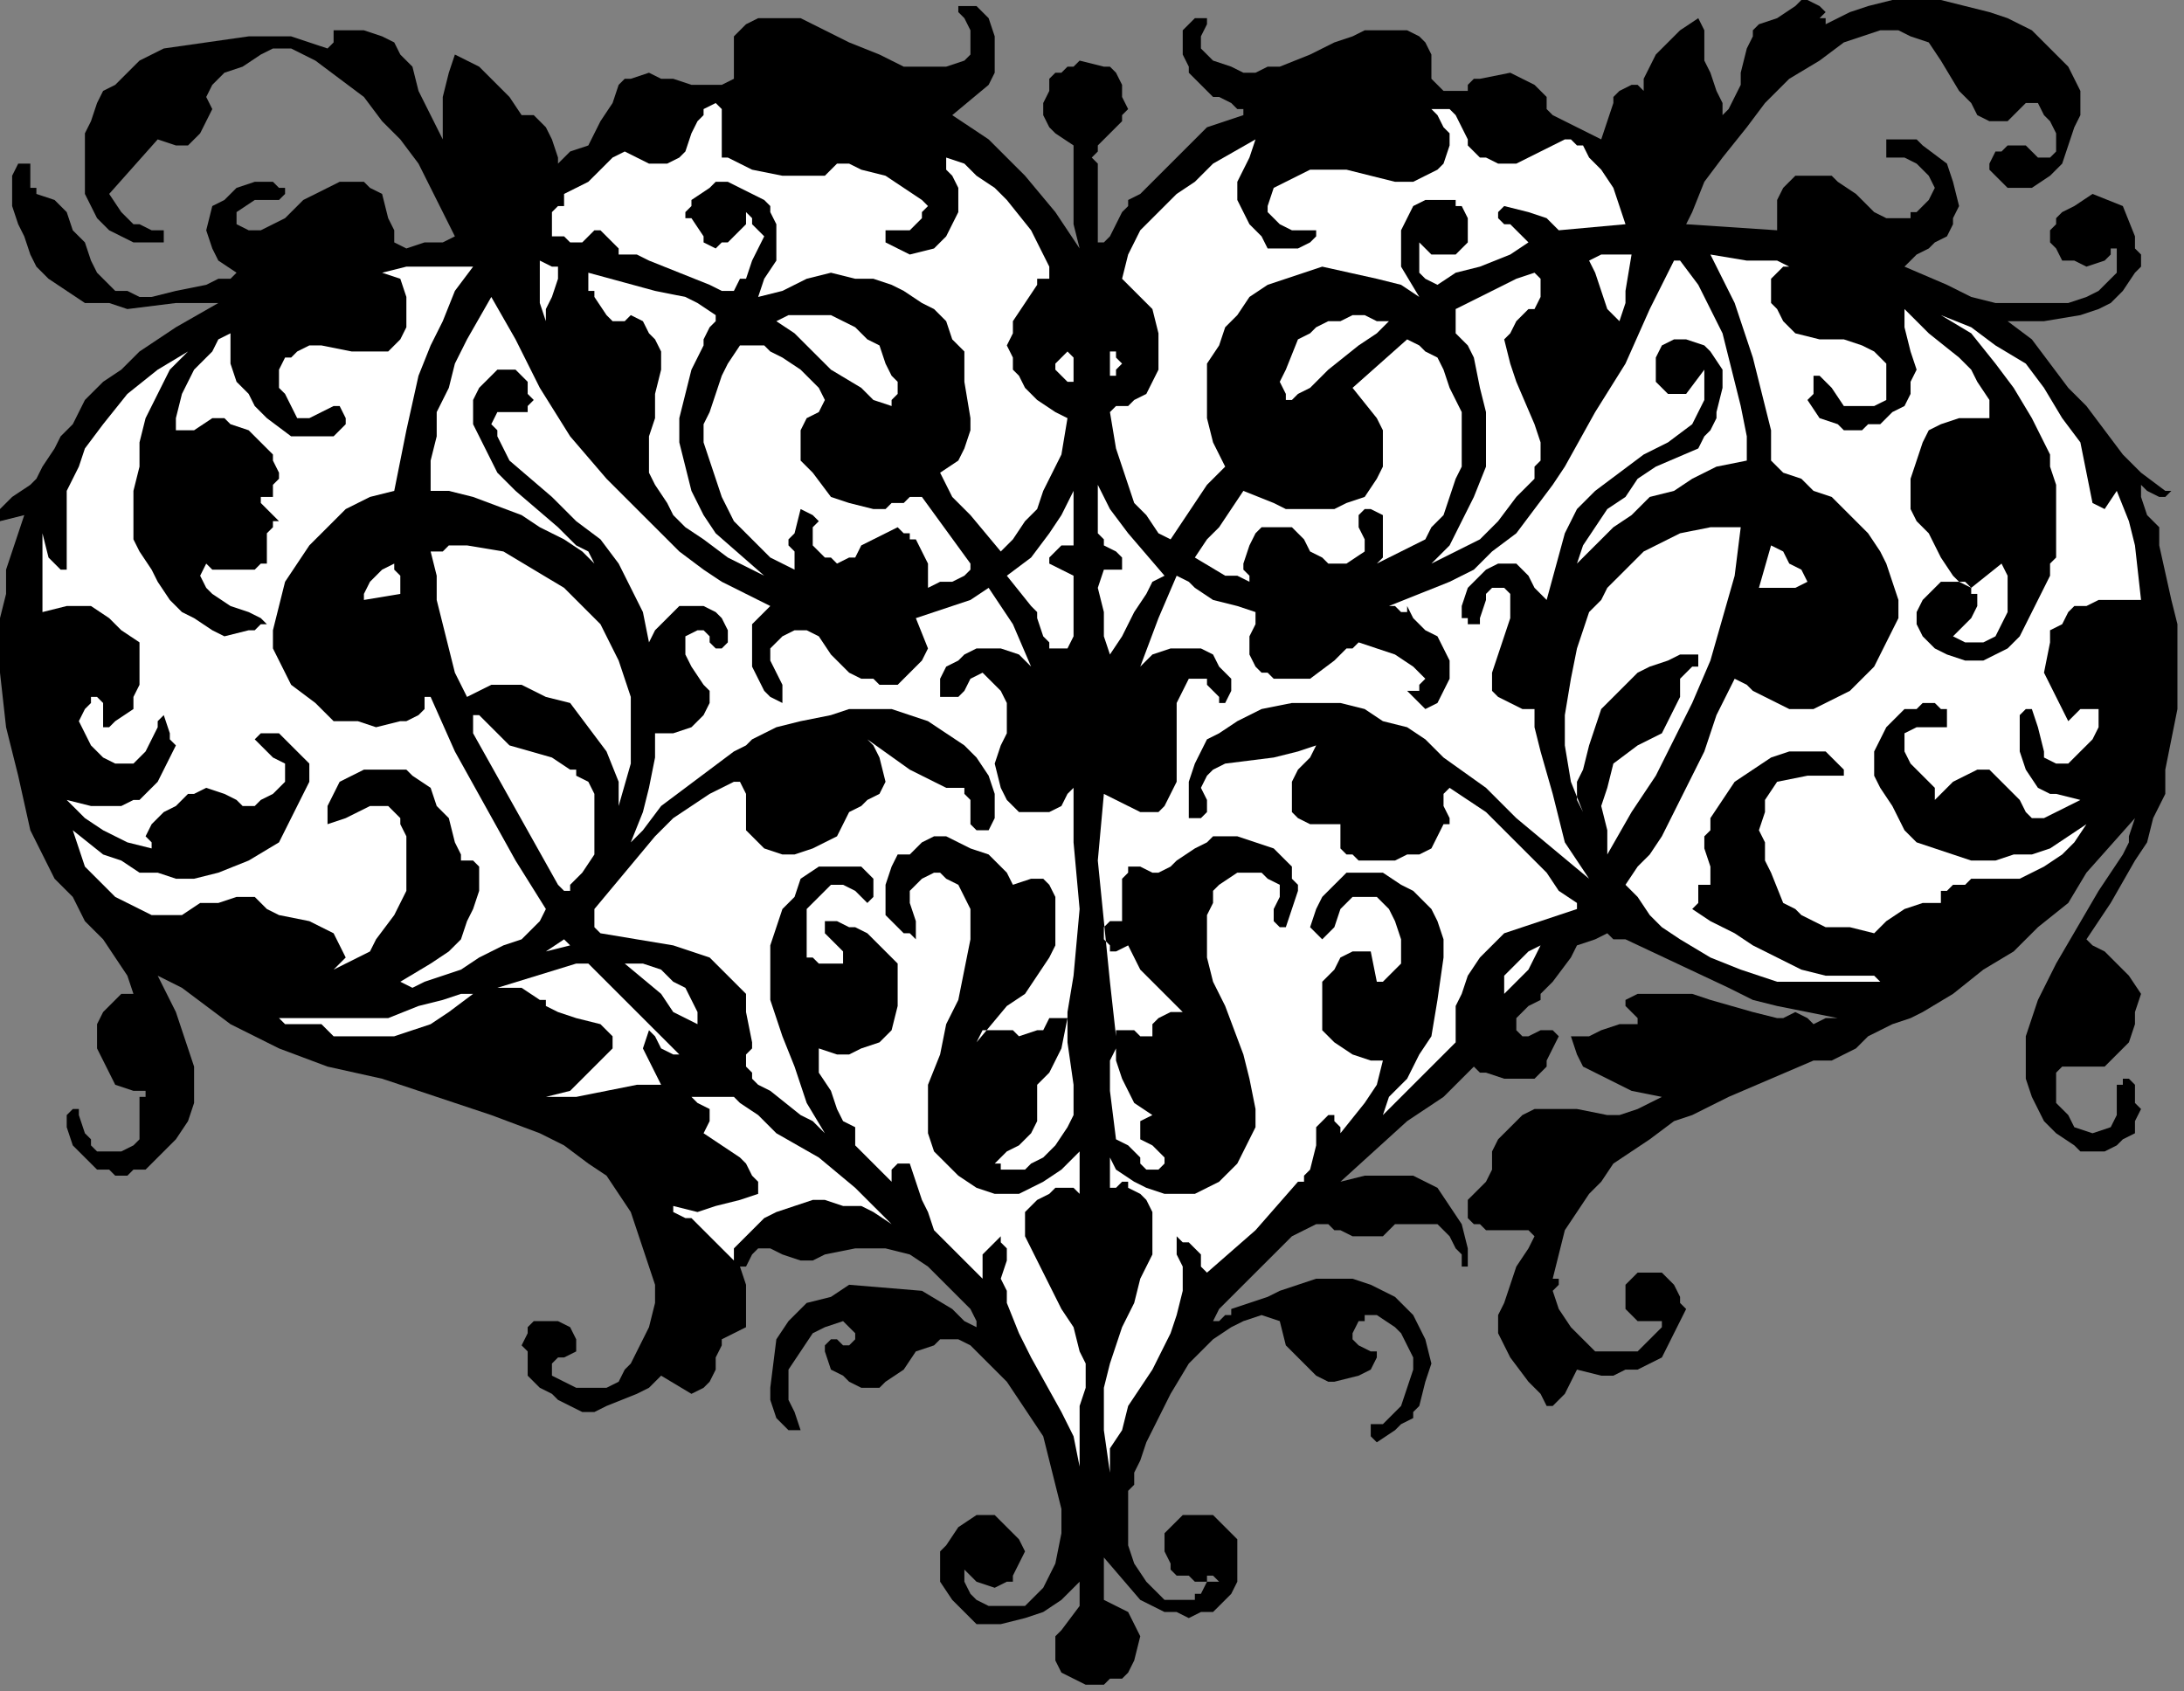 <?xml version="1.0" encoding="UTF-8" standalone="no"?>
<svg
   xmlns:dc="http://purl.org/dc/elements/1.1/"
   xmlns:cc="http://creativecommons.org/ns#"
   xmlns:rdf="http://www.w3.org/1999/02/22-rdf-syntax-ns#"
   xmlns:svg="http://www.w3.org/2000/svg"
   xmlns="http://www.w3.org/2000/svg"
   xmlns:sodipodi="http://sodipodi.sourceforge.net/DTD/sodipodi-0.dtd"
   xmlns:inkscape="http://www.inkscape.org/namespaces/inkscape"
   version="1.0"
   width="76.2mm"
   height="59.02mm"
   id="svg70"
   sodipodi:docname="CC004375.WMF">
  <rect width="100%" height="100%" fill="#808080" stroke="none"/>
  <sodipodi:namedview
     pagecolor="#ffffff"
     bordercolor="#666666"
     borderopacity="1"
     objecttolerance="10"
     gridtolerance="10"
     guidetolerance="10"
     inkscape:pageopacity="0"
     inkscape:pageshadow="2"
     inkscape:window-width="640"
     inkscape:window-height="480"
     id="namedview72" />
  <defs
     id="defs6">
    <clipPath
       clipPathUnits="userSpaceOnUse"
       id="clipWmfPath1">
      <path
         d="M 0,0 L 287.933,0 L 287.933,223 L 0,223 z"
         id="path2" />
    </clipPath>
    <pattern
       id="WMFhbasepattern"
       patternUnits="userSpaceOnUse"
       width="6"
       height="6"
       x="0"
       y="0" />
  </defs>
  <path
     style="fill:#000000;fill-rule:nonzero;fill-opacity:1;stroke:none;"
     clip-path="url(#clipWmfPath1)"
     d="  M 240.744,1.599   L 239.944,2.398   L 240.744,2.398   L 240.744,3.197   L 243.944,1.599   L 246.343,0.799   L 249.542,0   L 252.741,0   L 255.941,0   L 259.14,0.799   L 262.339,1.599   L 264.739,2.398   L 267.938,3.996   L 270.337,6.394   L 271.937,7.993   L 272.737,8.792   L 273.537,10.391   L 274.336,11.989   L 274.336,15.186   L 273.537,16.785   L 272.737,19.183   L 271.937,21.581   L 270.337,23.179   L 267.938,24.778   L 267.138,24.778   L 266.338,24.778   L 264.739,24.778   L 263.939,23.978   L 263.139,23.179   L 262.339,22.38   L 262.339,21.581   L 263.139,19.982   L 263.939,19.982   L 264.739,19.183   L 266.338,19.183   L 267.138,19.183   L 267.938,19.982   L 268.738,20.781   L 270.337,20.781   L 271.137,19.982   L 271.137,19.183   L 271.137,17.584   L 270.337,15.986   L 269.538,15.186   L 268.738,13.588   L 267.138,13.588   L 266.338,14.387   L 265.539,15.186   L 264.739,15.986   L 263.939,15.986   L 262.339,15.986   L 260.74,15.186   L 259.94,13.588   L 258.34,11.989   L 255.941,7.993   L 254.341,5.595   L 251.942,4.796   L 250.342,3.996   L 247.943,3.996   L 243.144,5.595   L 239.944,7.993   L 235.945,10.391   L 232.746,13.588   L 230.347,16.785   L 227.147,20.781   L 224.748,23.978   L 223.148,27.975   L 222.349,29.573   L 234.346,30.373   L 234.346,29.573   L 234.346,27.975   L 234.346,27.176   L 234.346,26.376   L 235.146,24.778   L 235.945,23.978   L 236.745,23.179   L 238.345,23.179   L 239.145,23.179   L 240.744,23.179   L 241.544,23.179   L 242.344,23.978   L 244.743,25.577   L 246.343,27.176   L 247.143,27.975   L 248.742,28.774   L 250.342,28.774   L 251.942,28.774   L 251.942,27.975   L 252.741,27.975   L 253.541,27.176   L 254.341,26.376   L 255.141,24.778   L 254.341,23.179   L 252.741,21.581   L 251.142,20.781   L 248.742,20.781   L 248.742,19.982   L 248.742,19.183   L 248.742,18.384   L 249.542,18.384   L 250.342,18.384   L 251.942,18.384   L 252.741,18.384   L 253.541,19.183   L 256.741,21.581   L 257.54,23.978   L 258.34,27.176   L 257.54,28.774   L 257.54,29.573   L 256.741,31.172   L 255.141,31.971   L 254.341,32.771   L 252.741,33.57   L 251.942,34.369   L 251.142,35.168   L 256.741,37.566   L 259.94,39.165   L 263.139,39.964   L 266.338,39.964   L 269.538,39.964   L 272.737,39.964   L 275.136,39.165   L 276.736,38.366   L 277.536,37.566   L 279.135,35.968   L 279.135,34.369   L 279.135,33.57   L 279.135,32.771   L 278.336,32.771   L 278.336,32.771   L 278.336,32.771   L 278.336,33.57   L 277.536,34.369   L 275.136,35.168   L 273.537,34.369   L 271.937,34.369   L 271.137,32.771   L 270.337,31.971   L 270.337,30.373   L 271.137,29.573   L 271.137,28.774   L 271.937,27.975   L 273.537,27.176   L 275.936,25.577   L 279.935,27.176   L 281.535,31.172   L 281.535,32.771   L 282.335,33.57   L 282.335,35.168   L 281.535,35.968   L 279.935,38.366   L 278.336,39.964   L 276.736,40.763   L 274.336,41.563   L 269.538,42.362   L 264.739,42.362   L 267.938,44.76   L 270.337,47.957   L 272.737,51.154   L 275.136,53.552   L 277.536,56.749   L 279.935,59.946   L 282.335,62.344   L 285.534,64.742   L 286.334,64.742   L 285.534,65.541   L 285.534,65.541   L 284.734,65.541   L 283.134,64.742   L 282.335,63.943   L 282.335,63.943   L 282.335,64.742   L 282.335,65.541   L 283.134,67.939   L 284.734,69.538   L 284.734,70.337   L 284.734,71.935   L 286.334,79.129   L 287.134,82.326   L 287.134,86.323   L 287.134,90.319   L 287.134,93.516   L 286.334,97.513   L 285.534,101.509   L 285.534,104.706   L 283.934,107.903   L 283.134,111.1   L 281.535,113.498   L 278.336,119.093   L 275.136,123.889   L 275.936,124.688   L 277.536,125.487   L 279.135,127.086   L 280.735,128.685   L 282.335,131.082   L 281.535,133.48   L 281.535,135.079   L 280.735,137.477   L 279.135,139.075   L 278.336,139.875   L 277.536,140.674   L 274.336,140.674   L 272.737,140.674   L 271.937,140.674   L 271.137,141.473   L 271.137,142.272   L 271.137,143.072   L 271.137,145.47   L 272.737,147.068   L 273.537,148.667   L 275.936,149.466   L 278.336,148.667   L 279.135,147.068   L 279.135,147.068   L 279.135,147.068   L 279.135,146.269   L 279.135,143.871   L 279.135,143.072   L 279.935,143.072   L 279.935,142.272   L 280.735,142.272   L 281.535,143.072   L 281.535,143.072   L 281.535,143.871   L 281.535,145.47   L 282.335,146.269   L 281.535,147.867   L 281.535,149.466   L 279.935,150.265   L 279.135,151.065   L 277.536,151.864   L 275.936,151.864   L 274.336,151.864   L 273.537,151.065   L 271.137,149.466   L 269.538,147.867   L 267.938,144.67   L 267.138,142.272   L 267.138,139.075   L 267.138,136.677   L 267.938,134.28   L 268.738,131.882   L 271.137,127.086   L 276.736,117.495   L 279.935,112.699   L 280.735,111.1   L 280.735,110.301   L 281.535,107.903   L 275.136,115.097   L 272.737,119.093   L 268.738,122.29   L 265.539,125.487   L 261.539,127.885   L 257.54,131.082   L 253.541,133.48   L 251.942,134.28   L 249.542,135.079   L 246.343,136.677   L 244.743,138.276   L 243.144,139.075   L 241.544,139.875   L 239.145,139.875   L 227.947,144.67   L 223.148,147.068   L 220.749,147.867   L 217.55,150.265   L 215.15,151.864   L 212.751,153.462   L 211.151,155.86   L 209.551,157.459   L 207.952,159.857   L 206.352,162.254   L 205.552,165.452   L 204.753,168.649   L 205.552,168.649   L 205.552,169.448   L 204.753,170.247   L 204.753,170.247   L 205.552,172.645   L 207.152,175.043   L 208.752,176.642   L 210.351,178.24   L 212.751,178.24   L 215.95,178.24   L 216.75,177.441   L 217.55,176.642   L 218.349,175.842   L 219.149,175.043   L 219.149,174.244   L 217.55,174.244   L 215.95,174.244   L 215.95,174.244   L 215.15,173.444   L 214.35,172.645   L 214.35,171.846   L 214.35,171.047   L 214.35,169.448   L 215.15,168.649   L 215.95,167.849   L 216.75,167.849   L 218.349,167.849   L 219.149,167.849   L 220.749,169.448   L 221.549,171.047   L 221.549,171.846   L 222.349,172.645   L 221.549,174.244   L 220.749,175.842   L 219.949,177.441   L 219.149,179.039   L 217.55,179.839   L 215.95,180.638   L 214.35,180.638   L 212.751,181.437   L 211.151,181.437   L 207.952,180.638   L 207.952,180.638   L 206.352,183.835   L 205.552,184.634   L 204.753,185.434   L 203.953,185.434   L 203.153,183.835   L 201.553,182.237   L 199.154,179.039   L 198.354,177.441   L 197.554,175.842   L 197.554,174.244   L 197.554,173.444   L 198.354,171.846   L 199.954,167.05   L 201.553,164.652   L 202.353,163.054   L 201.553,162.254   L 199.954,162.254   L 197.554,162.254   L 195.955,162.254   L 195.155,161.455   L 194.355,161.455   L 193.555,160.656   L 193.555,159.057   L 193.555,158.258   L 194.355,157.459   L 195.955,155.86   L 196.754,154.262   L 196.754,153.462   L 196.754,151.864   L 197.554,150.265   L 199.154,148.667   L 200.754,147.068   L 202.353,146.269   L 203.953,146.269   L 206.352,146.269   L 207.952,146.269   L 211.951,147.068   L 213.551,147.068   L 215.95,146.269   L 217.55,145.47   L 219.149,144.67   L 215.15,143.871   L 211.951,142.272   L 210.351,141.473   L 208.752,140.674   L 207.952,139.075   L 207.152,136.677   L 208.752,136.677   L 209.551,136.677   L 211.151,135.878   L 213.551,135.079   L 214.35,135.079   L 215.15,135.079   L 215.95,135.079   L 215.95,134.28   L 215.15,133.48   L 214.35,132.681   L 214.35,132.681   L 214.35,131.882   L 215.95,131.082   L 217.55,131.082   L 219.949,131.082   L 223.148,131.082   L 225.548,131.882   L 231.146,133.48   L 234.346,134.28   L 235.146,134.28   L 236.745,133.48   L 238.345,134.28   L 239.145,135.079   L 240.744,134.28   L 242.344,134.28   L 238.345,133.48   L 234.346,132.681   L 231.146,131.882   L 227.947,130.283   L 214.35,123.889   L 212.751,123.889   L 211.951,123.09   L 210.351,123.889   L 207.952,124.688   L 207.152,126.287   L 204.753,129.484   L 203.153,131.082   L 203.153,131.882   L 201.553,132.681   L 200.754,133.48   L 199.954,134.28   L 199.954,135.079   L 199.954,135.878   L 200.754,136.677   L 201.553,136.677   L 203.153,135.878   L 203.953,135.878   L 204.753,135.878   L 205.552,136.677   L 203.953,139.875   L 203.953,140.674   L 203.153,141.473   L 202.353,142.272   L 198.354,142.272   L 195.955,141.473   L 195.155,141.473   L 195.155,141.473   L 194.355,140.674   L 190.356,144.67   L 185.557,147.867   L 176.759,155.86   L 179.958,155.061   L 183.158,155.061   L 184.757,155.061   L 186.357,155.061   L 187.956,155.86   L 189.556,156.66   L 191.156,159.057   L 192.755,161.455   L 193.555,164.652   L 193.555,165.452   L 193.555,167.05   L 192.755,167.05   L 192.755,166.251   L 192.755,165.452   L 191.956,164.652   L 191.156,163.054   L 190.356,162.254   L 189.556,161.455   L 187.157,161.455   L 185.557,161.455   L 183.957,161.455   L 182.358,163.054   L 180.758,163.054   L 178.359,163.054   L 176.759,162.254   L 175.959,162.254   L 175.159,161.455   L 173.56,161.455   L 171.96,162.254   L 170.361,163.054   L 167.961,165.452   L 165.562,167.849   L 163.962,169.448   L 162.362,171.047   L 160.763,172.645   L 159.963,174.244   L 160.763,174.244   L 161.563,173.444   L 162.362,173.444   L 162.362,172.645   L 167.161,171.047   L 168.761,170.247   L 171.16,169.448   L 173.56,168.649   L 175.959,168.649   L 178.359,168.649   L 180.758,169.448   L 182.358,170.247   L 183.957,171.047   L 184.757,171.846   L 186.357,173.444   L 187.956,176.642   L 188.756,179.839   L 187.956,182.237   L 187.157,185.434   L 186.357,186.233   L 186.357,187.032   L 184.757,187.832   L 183.957,188.631   L 181.558,190.229   L 180.758,189.43   L 180.758,189.43   L 180.758,187.832   L 182.358,187.832   L 183.158,187.032   L 184.757,185.434   L 185.557,183.036   L 186.357,180.638   L 186.357,179.039   L 185.557,177.441   L 184.757,175.842   L 183.957,175.043   L 181.558,173.444   L 179.958,173.444   L 179.958,174.244   L 179.159,174.244   L 178.359,175.842   L 178.359,176.642   L 178.359,176.642   L 178.359,176.642   L 179.159,177.441   L 179.159,177.441   L 180.758,178.24   L 181.558,178.24   L 181.558,179.039   L 181.558,179.039   L 180.758,180.638   L 179.159,181.437   L 175.959,182.237   L 175.159,182.237   L 173.56,181.437   L 172.76,180.638   L 169.561,177.441   L 168.761,174.244   L 166.361,173.444   L 163.962,174.244   L 162.362,175.043   L 159.963,176.642   L 158.363,178.24   L 156.764,179.839   L 154.364,183.835   L 152.765,187.032   L 151.165,190.229   L 150.365,192.627   L 149.565,194.226   L 149.565,195.824   L 148.766,196.624   L 148.766,197.423   L 148.766,199.821   L 148.766,202.219   L 148.766,203.817   L 149.565,206.215   L 151.165,208.613   L 151.965,209.412   L 152.765,210.211   L 153.564,211.011   L 155.164,211.011   L 156.764,211.011   L 157.564,211.011   L 157.564,210.211   L 158.363,210.211   L 159.163,208.613   L 159.963,208.613   L 160.763,208.613   L 159.963,207.814   L 159.163,207.814   L 159.163,208.613   L 157.564,208.613   L 156.764,207.814   L 155.164,207.814   L 154.364,207.014   L 154.364,206.215   L 153.564,204.616   L 153.564,203.817   L 153.564,202.219   L 154.364,201.419   L 155.964,199.821   L 157.564,199.821   L 158.363,199.821   L 159.163,199.821   L 159.963,199.821   L 161.563,201.419   L 163.162,203.018   L 163.162,204.616   L 163.162,207.014   L 163.162,208.613   L 162.362,210.211   L 160.763,211.81   L 159.963,212.609   L 158.363,212.609   L 156.764,213.409   L 155.164,212.609   L 153.564,212.609   L 150.365,211.011   L 145.566,205.416   L 145.566,207.014   L 145.566,208.613   L 145.566,209.412   L 145.566,211.011   L 147.166,211.81   L 148.766,212.609   L 149.565,214.208   L 150.365,215.806   L 149.565,219.004   L 148.766,220.602   L 147.966,221.401   L 147.966,221.401   L 146.366,221.401   L 145.566,222.201   L 144.766,222.201   L 143.167,222.201   L 139.968,220.602   L 139.168,219.004   L 139.168,217.405   L 139.168,215.806   L 139.968,215.007   L 142.367,211.81   L 142.367,210.211   L 142.367,209.412   L 142.367,208.613   L 139.968,211.011   L 137.568,212.609   L 135.169,213.409   L 131.969,214.208   L 128.77,214.208   L 127.171,212.609   L 125.571,211.011   L 123.971,208.613   L 123.971,207.814   L 123.971,206.215   L 123.971,204.616   L 124.771,203.817   L 126.371,201.419   L 128.77,199.821   L 130.37,199.821   L 131.17,199.821   L 131.969,200.62   L 132.769,201.419   L 134.369,203.018   L 135.169,204.616   L 134.369,206.215   L 133.569,207.814   L 133.569,208.613   L 132.769,208.613   L 131.17,209.412   L 128.77,208.613   L 127.171,207.014   L 127.171,207.814   L 127.171,208.613   L 127.97,210.211   L 128.77,211.011   L 130.37,211.81   L 132.769,211.81   L 135.169,211.81   L 136.768,210.211   L 137.568,209.412   L 138.368,207.814   L 139.168,206.215   L 139.968,202.219   L 139.968,199.022   L 138.368,192.627   L 137.568,189.43   L 135.969,187.032   L 134.369,184.634   L 132.769,182.237   L 130.37,179.839   L 127.97,177.441   L 126.371,176.642   L 124.771,176.642   L 123.971,176.642   L 123.171,177.441   L 120.772,178.24   L 119.172,180.638   L 116.773,182.237   L 115.973,183.036   L 114.374,183.036   L 113.574,183.036   L 111.974,182.237   L 111.174,181.437   L 109.575,180.638   L 108.775,178.24   L 108.775,177.441   L 109.575,176.642   L 110.374,176.642   L 111.174,177.441   L 111.974,177.441   L 112.774,176.642   L 112.774,175.842   L 111.974,175.043   L 111.174,174.244   L 108.775,175.043   L 107.175,175.842   L 105.576,178.24   L 103.976,180.638   L 103.976,182.237   L 103.976,184.634   L 104.776,186.233   L 105.576,188.631   L 103.976,188.631   L 103.176,187.832   L 103.176,187.832   L 102.376,187.032   L 101.576,184.634   L 101.576,183.036   L 102.376,176.642   L 103.976,174.244   L 106.375,171.846   L 109.575,171.047   L 111.974,169.448   L 121.572,170.247   L 125.571,172.645   L 127.171,174.244   L 128.77,175.043   L 128.77,175.043   L 128.77,174.244   L 127.97,172.645   L 126.371,171.047   L 122.372,167.05   L 119.972,165.452   L 116.773,164.652   L 115.173,164.652   L 112.774,164.652   L 108.775,165.452   L 107.175,166.251   L 105.576,166.251   L 103.176,165.452   L 101.576,164.652   L 99.977,164.652   L 99.177,165.452   L 98.377,167.05   L 97.577,167.05   L 98.377,169.448   L 98.377,171.047   L 98.377,173.444   L 98.377,175.043   L 96.778,175.842   L 95.178,176.642   L 95.178,177.441   L 94.378,179.039   L 94.378,180.638   L 93.578,182.237   L 92.779,183.036   L 91.179,183.835   L 87.18,181.437   L 85.58,183.036   L 83.981,183.835   L 79.981,185.434   L 78.382,186.233   L 76.782,186.233   L 75.183,185.434   L 73.583,184.634   L 72.783,183.835   L 71.184,183.036   L 69.584,181.437   L 69.584,179.839   L 69.584,178.24   L 68.784,177.441   L 69.584,175.842   L 69.584,175.043   L 70.384,174.244   L 71.983,174.244   L 73.583,174.244   L 75.183,175.043   L 75.982,176.642   L 75.982,177.441   L 75.982,178.24   L 75.982,178.24   L 74.383,179.039   L 73.583,179.039   L 72.783,179.839   L 72.783,179.839   L 72.783,180.638   L 72.783,181.437   L 74.383,182.237   L 75.982,183.036   L 78.382,183.036   L 79.981,183.036   L 81.581,182.237   L 82.381,180.638   L 83.181,179.839   L 83.981,178.24   L 85.58,175.043   L 86.38,171.846   L 86.38,171.846   L 86.38,169.448   L 85.58,167.05   L 84.78,164.652   L 83.981,162.254   L 83.181,159.857   L 81.581,157.459   L 79.981,155.061   L 77.582,153.462   L 74.383,151.065   L 71.184,149.466   L 64.785,147.068   L 57.587,144.67   L 50.388,142.272   L 43.19,140.674   L 36.791,138.276   L 33.592,136.677   L 30.393,135.079   L 27.194,132.681   L 23.994,130.283   L 22.395,129.484   L 20.795,128.685   L 23.195,133.48   L 24.794,138.276   L 25.594,140.674   L 25.594,143.072   L 25.594,145.47   L 24.794,147.867   L 23.195,150.265   L 21.595,151.864   L 20.795,152.663   L 19.995,153.462   L 19.196,154.262   L 17.596,154.262   L 16.796,155.061   L 15.196,155.061   L 14.397,154.262   L 12.797,154.262   L 11.197,152.663   L 9.598,151.065   L 8.798,148.667   L 8.798,147.068   L 8.798,147.068   L 9.598,146.269   L 10.398,146.269   L 10.398,147.068   L 11.197,149.466   L 11.997,150.265   L 11.997,151.065   L 12.797,151.864   L 14.397,151.864   L 15.996,151.864   L 17.596,151.065   L 18.396,150.265   L 18.396,149.466   L 18.396,146.269   L 18.396,144.67   L 19.196,144.67   L 19.196,143.871   L 18.396,143.871   L 17.596,143.871   L 15.196,143.072   L 14.397,141.473   L 13.597,139.875   L 12.797,138.276   L 12.797,136.677   L 12.797,135.079   L 13.597,133.48   L 14.397,132.681   L 15.196,131.882   L 15.996,131.082   L 17.596,131.082   L 16.796,128.685   L 15.196,126.287   L 13.597,123.889   L 11.197,121.491   L 9.598,118.294   L 7.198,115.896   L 3.999,109.502   L 2.399,102.308   L 0.8,95.914   L 0,88.72   L 0,81.527   L 0.8,78.33   L 0.8,75.133   L 3.199,67.939   L 0,68.738   L 0,67.939   L 0,67.14   L 1.6,65.541   L 3.999,63.943   L 4.799,63.143   L 5.599,61.545   L 7.198,59.147   L 7.998,57.548   L 8.798,56.749   L 9.598,55.95   L 11.197,52.753   L 13.597,50.355   L 15.996,48.756   L 18.396,46.358   L 23.195,43.161   L 28.793,39.964   L 23.195,39.964   L 16.796,40.763   L 14.397,39.964   L 11.197,39.964   L 8.798,38.366   L 6.399,36.767   L 4.799,35.168   L 3.999,33.57   L 3.199,31.172   L 2.399,29.573   L 1.6,27.176   L 1.6,25.577   L 1.6,23.179   L 2.399,21.581   L 3.199,21.581   L 3.999,21.581   L 3.999,23.179   L 3.999,24.778   L 4.799,24.778   L 4.799,25.577   L 7.198,26.376   L 8.798,27.975   L 9.598,30.373   L 11.197,31.971   L 11.997,34.369   L 12.797,35.968   L 13.597,36.767   L 14.397,37.566   L 15.196,38.366   L 16.796,38.366   L 18.396,39.165   L 19.995,39.165   L 23.195,38.366   L 27.194,37.566   L 28.793,36.767   L 30.393,36.767   L 31.193,35.968   L 28.793,34.369   L 27.994,32.771   L 27.194,30.373   L 27.994,27.176   L 29.593,26.376   L 31.193,24.778   L 33.592,23.978   L 35.192,23.978   L 35.192,23.978   L 35.992,23.978   L 36.791,24.778   L 37.591,24.778   L 37.591,25.577   L 36.791,26.376   L 35.192,26.376   L 33.592,26.376   L 31.193,27.975   L 31.193,27.975   L 31.193,28.774   L 31.193,29.573   L 32.792,30.373   L 34.392,30.373   L 35.992,29.573   L 37.591,28.774   L 39.191,27.176   L 39.991,26.376   L 41.59,25.577   L 43.19,24.778   L 44.79,23.978   L 45.589,23.978   L 46.389,23.978   L 47.189,23.978   L 47.989,23.978   L 48.789,24.778   L 50.388,25.577   L 51.188,28.774   L 51.988,30.373   L 51.988,31.172   L 51.988,31.971   L 53.588,32.771   L 55.987,31.971   L 58.386,31.971   L 59.986,31.172   L 58.386,27.975   L 56.787,24.778   L 55.187,21.581   L 52.788,18.384   L 50.388,15.986   L 47.989,12.789   L 41.59,7.993   L 39.991,7.194   L 38.391,6.394   L 35.992,6.394   L 34.392,7.194   L 31.993,8.792   L 29.593,9.591   L 28.793,10.391   L 27.994,11.19   L 27.194,12.789   L 27.994,14.387   L 26.394,17.584   L 24.794,19.183   L 23.994,19.183   L 23.994,19.183   L 23.195,19.183   L 20.795,18.384   L 14.397,25.577   L 15.996,27.975   L 17.596,29.573   L 18.396,29.573   L 19.995,30.373   L 20.795,30.373   L 21.595,30.373   L 21.595,31.971   L 20.795,31.971   L 19.196,31.971   L 17.596,31.971   L 15.996,31.172   L 14.397,30.373   L 12.797,28.774   L 11.997,27.176   L 11.197,25.577   L 11.197,21.581   L 11.197,17.584   L 11.997,15.986   L 12.797,13.588   L 13.597,11.989   L 15.196,11.19   L 18.396,7.993   L 21.595,6.394   L 27.194,5.595   L 32.792,4.796   L 35.192,4.796   L 38.391,4.796   L 40.791,5.595   L 43.19,6.394   L 43.99,5.595   L 43.99,5.595   L 43.99,3.996   L 45.589,3.996   L 46.389,3.996   L 47.989,3.996   L 50.388,4.796   L 51.988,5.595   L 52.788,7.194   L 54.387,8.792   L 55.187,11.989   L 56.787,15.186   L 58.386,18.384   L 58.386,15.186   L 58.386,12.789   L 59.186,9.591   L 59.986,7.194   L 61.586,7.993   L 63.185,8.792   L 63.985,9.591   L 64.785,10.391   L 67.184,12.789   L 68.784,15.186   L 69.584,15.186   L 70.384,15.186   L 71.184,15.986   L 71.983,16.785   L 72.783,18.384   L 73.583,20.781   L 73.583,20.781   L 73.583,21.581   L 75.183,19.982   L 77.582,19.183   L 78.382,17.584   L 79.182,15.986   L 80.781,13.588   L 81.581,11.19   L 82.381,10.391   L 83.181,10.391   L 85.58,9.591   L 87.18,10.391   L 88.779,10.391   L 91.179,11.19   L 92.779,11.19   L 95.178,11.19   L 96.778,10.391   L 96.778,7.993   L 96.778,6.394   L 96.778,4.796   L 98.377,3.197   L 99.977,2.398   L 102.376,2.398   L 103.976,2.398   L 105.576,2.398   L 108.775,3.996   L 111.974,5.595   L 115.973,7.194   L 117.573,7.993   L 119.172,8.792   L 120.772,8.792   L 123.171,8.792   L 124.771,8.792   L 127.171,7.993   L 127.97,7.194   L 127.97,5.595   L 127.97,3.996   L 127.171,2.398   L 126.371,1.599   L 126.371,1.599   L 126.371,0.799   L 127.171,0.799   L 127.171,0.799   L 128.77,0.799   L 129.57,1.599   L 130.37,2.398   L 131.17,4.796   L 131.17,7.194   L 131.17,9.591   L 130.37,11.19   L 125.571,15.186   L 130.37,18.384   L 135.169,23.179   L 139.168,27.975   L 140.767,30.373   L 142.367,32.771   L 141.567,29.573   L 141.567,26.376   L 141.567,23.179   L 141.567,19.183   L 139.168,17.584   L 138.368,16.785   L 137.568,15.186   L 137.568,13.588   L 138.368,11.989   L 138.368,10.391   L 139.168,9.591   L 139.968,9.591   L 140.767,8.792   L 141.567,8.792   L 142.367,7.993   L 145.566,8.792   L 146.366,8.792   L 147.166,9.591   L 147.966,11.19   L 147.966,12.789   L 148.766,14.387   L 147.966,15.186   L 147.966,15.986   L 146.366,17.584   L 144.766,19.183   L 144.766,19.982   L 143.967,20.781   L 144.766,21.581   L 144.766,23.179   L 144.766,24.778   L 144.766,27.176   L 144.766,27.975   L 144.766,29.573   L 144.766,31.172   L 144.766,31.172   L 144.766,31.971   L 145.566,31.971   L 146.366,31.172   L 147.166,29.573   L 147.966,27.975   L 148.766,27.176   L 148.766,26.376   L 150.365,25.577   L 152.765,23.179   L 155.964,19.982   L 157.564,18.384   L 159.163,16.785   L 161.563,15.986   L 163.962,15.186   L 163.962,14.387   L 163.162,14.387   L 162.362,13.588   L 160.763,12.789   L 159.963,12.789   L 157.564,10.391   L 156.764,9.591   L 156.764,8.792   L 155.964,7.194   L 155.964,6.394   L 155.964,5.595   L 155.964,3.996   L 156.764,3.197   L 157.564,2.398   L 158.363,2.398   L 159.163,2.398   L 159.163,3.197   L 158.363,4.796   L 158.363,5.595   L 158.363,6.394   L 158.363,6.394   L 159.963,7.993   L 162.362,8.792   L 163.962,9.591   L 165.562,9.591   L 167.161,8.792   L 168.761,8.792   L 172.76,7.194   L 175.959,5.595   L 178.359,4.796   L 179.958,3.996   L 181.558,3.996   L 183.158,3.996   L 185.557,3.996   L 187.157,4.796   L 187.956,5.595   L 188.756,7.194   L 188.756,9.591   L 188.756,10.391   L 189.556,11.19   L 190.356,11.989   L 191.956,11.989   L 192.755,11.989   L 193.555,11.989   L 193.555,11.19   L 194.355,10.391   L 194.355,10.391   L 195.155,10.391   L 199.154,9.591   L 200.754,10.391   L 202.353,11.19   L 203.153,11.989   L 203.953,12.789   L 203.953,14.387   L 204.753,15.186   L 211.151,18.384   L 211.951,15.986   L 212.751,13.588   L 212.751,12.789   L 213.551,11.989   L 215.15,11.19   L 215.95,11.19   L 216.75,11.989   L 216.75,10.391   L 217.55,8.792   L 218.349,7.194   L 219.149,6.394   L 221.549,3.996   L 223.948,2.398   L 224.748,3.996   L 224.748,5.595   L 224.748,7.993   L 225.548,9.591   L 226.348,11.989   L 227.147,13.588   L 227.147,15.186   L 227.947,14.387   L 228.747,12.789   L 229.547,11.19   L 229.547,9.591   L 230.347,6.394   L 231.146,4.796   L 231.146,3.996   L 231.946,3.197   L 234.346,2.398   L 236.745,0.799   L 237.545,0   L 238.345,0   L 239.944,0.799   L 240.744,1.599  z "
     id="path8" />
  <path
     style="fill:#ffffff;fill-rule:nonzero;fill-opacity:1;stroke:none;"
     clip-path="url(#clipWmfPath1)"
     d="  M 195.955,20.781   L 197.554,21.581   L 198.354,21.581   L 199.954,21.581   L 201.553,20.781   L 203.153,19.982   L 204.753,19.183   L 206.352,18.384   L 207.152,18.384   L 207.952,19.183   L 208.752,19.183   L 209.551,20.781   L 211.151,22.38   L 212.751,24.778   L 213.551,27.176   L 214.35,29.573   L 205.552,30.373   L 203.953,28.774   L 201.553,27.975   L 198.354,27.176   L 197.554,27.975   L 197.554,28.774   L 198.354,29.573   L 199.154,29.573   L 200.754,31.172   L 201.553,31.971   L 199.154,33.57   L 195.155,35.168   L 191.956,35.968   L 189.556,37.566   L 187.956,36.767   L 187.157,35.968   L 187.157,34.369   L 187.157,31.971   L 188.756,33.57   L 190.356,33.57   L 191.156,33.57   L 191.156,33.57   L 191.956,33.57   L 192.755,32.771   L 193.555,31.971   L 193.555,30.373   L 193.555,28.774   L 192.755,27.176   L 191.956,27.176   L 191.956,26.376   L 189.556,26.376   L 187.956,26.376   L 186.357,27.176   L 185.557,28.774   L 184.757,30.373   L 184.757,32.771   L 184.757,35.168   L 187.157,39.165   L 184.757,37.566   L 181.558,36.767   L 174.36,35.168   L 171.96,35.968   L 169.561,36.767   L 167.161,37.566   L 164.762,39.165   L 163.162,41.563   L 161.563,43.161   L 160.763,45.559   L 159.163,47.957   L 159.163,51.953   L 159.163,55.151   L 159.963,58.348   L 160.763,59.946   L 161.563,61.545   L 159.163,63.943   L 157.564,66.341   L 154.364,71.136   L 152.765,70.337   L 151.165,67.939   L 149.565,66.341   L 148.766,63.943   L 147.166,59.147   L 146.366,54.351   L 146.366,54.351   L 147.166,53.552   L 147.966,53.552   L 148.766,53.552   L 149.565,52.753   L 151.165,51.953   L 151.965,50.355   L 152.765,48.756   L 152.765,47.158   L 152.765,43.961   L 151.965,40.763   L 147.966,36.767   L 148.766,33.57   L 150.365,30.373   L 152.765,27.975   L 155.164,25.577   L 157.564,23.978   L 159.963,21.581   L 165.562,18.384   L 164.762,20.781   L 163.962,22.38   L 163.162,23.978   L 163.162,25.577   L 163.162,26.376   L 163.962,27.975   L 164.762,29.573   L 166.361,31.172   L 167.161,32.771   L 167.961,32.771   L 169.561,32.771   L 171.16,32.771   L 172.76,31.971   L 173.56,31.172   L 173.56,31.172   L 173.56,30.373   L 172.76,30.373   L 171.16,30.373   L 170.361,30.373   L 168.761,29.573   L 167.961,28.774   L 167.161,27.975   L 167.161,27.176   L 167.961,24.778   L 169.561,23.978   L 171.16,23.179   L 172.76,22.38   L 174.36,22.38   L 177.559,22.38   L 180.758,23.179   L 183.957,23.978   L 185.557,23.978   L 186.357,23.978   L 187.956,23.179   L 189.556,22.38   L 190.356,21.581   L 191.156,19.183   L 191.156,18.384   L 191.156,17.584   L 190.356,16.785   L 189.556,15.186   L 188.756,14.387   L 190.356,14.387   L 191.156,14.387   L 191.956,15.186   L 192.755,16.785   L 193.555,18.384   L 193.555,19.183   L 195.155,20.781   L 195.955,20.781  z "
     id="path10" />
  <path
     style="fill:#ffffff;fill-rule:nonzero;fill-opacity:1;stroke:none;"
     clip-path="url(#clipWmfPath1)"
     d="  M 95.178,14.387   L 95.178,15.986   L 95.178,17.584   L 95.178,19.183   L 95.178,19.982   L 95.178,20.781   L 95.978,20.781   L 99.177,22.38   L 103.176,23.179   L 104.776,23.179   L 106.375,23.179   L 108.775,23.179   L 110.374,21.581   L 111.974,21.581   L 113.574,22.38   L 116.773,23.179   L 119.172,24.778   L 121.572,26.376   L 121.572,26.376   L 122.372,27.176   L 121.572,27.975   L 121.572,28.774   L 120.772,29.573   L 119.972,30.373   L 119.172,30.373   L 117.573,30.373   L 116.773,30.373   L 116.773,30.373   L 116.773,31.172   L 116.773,31.971   L 118.373,32.771   L 119.972,33.57   L 123.171,32.771   L 123.971,31.971   L 124.771,31.172   L 125.571,29.573   L 126.371,27.975   L 126.371,26.376   L 126.371,25.577   L 126.371,24.778   L 125.571,23.179   L 124.771,22.38   L 124.771,20.781   L 127.171,21.581   L 128.77,23.179   L 131.17,24.778   L 132.769,26.376   L 135.969,30.373   L 138.368,35.168   L 138.368,35.968   L 138.368,35.968   L 138.368,36.767   L 136.768,36.767   L 136.768,37.566   L 135.169,39.964   L 133.569,42.362   L 133.569,43.961   L 132.769,45.559   L 133.569,47.158   L 133.569,48.756   L 134.369,49.556   L 135.169,51.154   L 136.768,52.753   L 139.168,54.351   L 140.767,55.151   L 139.968,59.946   L 137.568,64.742   L 136.768,67.14   L 135.169,68.738   L 133.569,71.136   L 131.969,72.735   L 127.97,67.939   L 125.571,65.541   L 123.971,62.344   L 126.371,60.746   L 127.171,59.147   L 127.97,56.749   L 127.97,55.151   L 127.171,50.355   L 127.171,46.358   L 125.571,44.76   L 124.771,42.362   L 123.171,40.763   L 121.572,39.964   L 119.172,38.366   L 117.573,37.566   L 115.173,36.767   L 112.774,36.767   L 109.575,35.968   L 106.375,36.767   L 103.176,38.366   L 99.977,39.165   L 100.777,36.767   L 102.376,34.369   L 102.376,32.771   L 102.376,31.172   L 102.376,29.573   L 101.576,27.975   L 101.576,27.176   L 100.777,26.376   L 99.177,25.577   L 97.577,24.778   L 95.978,23.978   L 95.178,23.978   L 94.378,23.978   L 93.578,24.778   L 91.179,26.376   L 91.179,27.176   L 91.179,27.176   L 90.379,27.975   L 90.379,28.774   L 91.179,28.774   L 92.779,31.172   L 92.779,31.971   L 94.378,32.771   L 95.178,31.971   L 95.978,31.971   L 96.778,31.172   L 97.577,30.373   L 98.377,29.573   L 98.377,28.774   L 98.377,27.975   L 99.177,28.774   L 99.177,29.573   L 100.777,31.172   L 99.177,34.369   L 98.377,36.767   L 97.577,36.767   L 96.778,38.366   L 95.178,38.366   L 93.578,37.566   L 89.579,35.968   L 85.58,34.369   L 83.981,33.57   L 83.181,33.57   L 81.581,33.57   L 81.581,32.771   L 79.981,31.172   L 79.981,31.172   L 79.182,30.373   L 78.382,30.373   L 77.582,31.172   L 76.782,31.971   L 76.782,31.971   L 75.183,31.971   L 74.383,31.172   L 72.783,31.172   L 72.783,30.373   L 72.783,29.573   L 72.783,27.975   L 73.583,27.176   L 74.383,27.176   L 74.383,26.376   L 74.383,25.577   L 75.982,24.778   L 77.582,23.978   L 79.981,21.581   L 80.781,20.781   L 82.381,19.982   L 83.981,20.781   L 85.58,21.581   L 87.98,21.581   L 89.579,20.781   L 90.379,19.982   L 91.179,17.584   L 91.979,15.986   L 92.779,15.186   L 92.779,14.387   L 94.378,13.588   L 95.178,14.387  z "
     id="path12" />
  <path
     style="fill:#ffffff;fill-rule:nonzero;fill-opacity:1;stroke:none;"
     clip-path="url(#clipWmfPath1)"
     d="  M 215.15,33.57   L 214.35,38.366   L 214.35,39.964   L 213.551,42.362   L 212.751,41.563   L 211.951,40.763   L 211.151,38.366   L 210.351,35.968   L 209.551,34.369   L 211.151,33.57   L 211.951,33.57   L 215.15,33.57  z "
     id="path14" />
  <path
     style="fill:#ffffff;fill-rule:nonzero;fill-opacity:1;stroke:none;"
     clip-path="url(#clipWmfPath1)"
     d="  M 235.945,35.168   L 235.146,35.168   L 234.346,35.968   L 233.546,36.767   L 233.546,39.964   L 234.346,40.763   L 235.146,42.362   L 235.945,43.161   L 236.745,43.961   L 239.944,44.76   L 243.144,44.76   L 245.543,45.559   L 247.143,46.358   L 247.943,47.158   L 248.742,47.957   L 248.742,48.756   L 248.742,50.355   L 248.742,52.753   L 247.143,53.552   L 245.543,53.552   L 243.144,53.552   L 241.544,51.154   L 239.944,49.556   L 239.944,49.556   L 239.145,49.556   L 239.145,51.154   L 239.145,51.953   L 238.345,52.753   L 239.944,55.151   L 242.344,55.95   L 243.144,56.749   L 243.944,56.749   L 245.543,56.749   L 246.343,55.95   L 247.943,55.95   L 249.542,54.351   L 251.142,53.552   L 251.942,51.953   L 251.942,50.355   L 252.741,48.756   L 251.942,46.358   L 251.142,43.161   L 251.142,40.763   L 254.341,43.961   L 258.34,47.158   L 259.94,48.756   L 260.74,50.355   L 262.339,52.753   L 262.339,55.151   L 260.74,55.151   L 258.34,55.151   L 255.941,55.95   L 254.341,56.749   L 253.541,58.348   L 252.741,60.746   L 251.942,63.143   L 251.942,65.541   L 251.942,67.14   L 252.741,68.738   L 254.341,70.337   L 255.941,73.534   L 257.54,75.932   L 258.34,76.731   L 259.94,77.53   L 263.939,74.333   L 264.739,75.932   L 264.739,78.33   L 264.739,80.728   L 263.939,82.326   L 263.139,83.925   L 261.539,84.724   L 259.14,84.724   L 257.54,83.925   L 257.54,83.925   L 258.34,83.125   L 259.94,81.527   L 260.74,79.928   L 260.74,79.129   L 260.74,78.33   L 259.94,78.33   L 259.94,77.53   L 259.14,76.731   L 258.34,76.731   L 257.54,76.731   L 255.941,76.731   L 255.141,77.53   L 253.541,79.129   L 252.741,80.728   L 252.741,82.326   L 253.541,83.925   L 254.341,84.724   L 255.141,85.523   L 256.741,86.323   L 259.14,87.122   L 261.539,87.122   L 263.139,86.323   L 264.739,85.523   L 266.338,83.925   L 267.138,82.326   L 268.738,79.129   L 270.337,75.932   L 270.337,75.133   L 270.337,74.333   L 270.337,74.333   L 271.137,73.534   L 271.137,71.136   L 271.137,68.738   L 271.137,63.943   L 270.337,61.545   L 270.337,59.946   L 267.938,55.151   L 265.539,51.154   L 263.139,47.957   L 259.94,43.961   L 255.941,41.563   L 259.94,43.161   L 263.139,45.559   L 267.138,47.957   L 269.538,51.154   L 271.937,55.151   L 274.336,58.348   L 275.136,62.344   L 275.936,66.341   L 277.536,67.14   L 279.135,64.742   L 280.735,68.738   L 281.535,71.935   L 282.335,79.129   L 279.135,79.129   L 276.736,79.129   L 275.136,79.928   L 273.537,79.928   L 272.737,80.728   L 271.937,82.326   L 270.337,83.125   L 270.337,84.724   L 269.538,88.72   L 271.137,91.918   L 271.937,93.516   L 272.737,95.115   L 273.537,94.315   L 274.336,93.516   L 275.936,93.516   L 275.936,93.516   L 276.736,93.516   L 276.736,95.914   L 275.936,97.513   L 274.336,99.111   L 272.737,100.71   L 271.937,100.71   L 271.137,100.71   L 269.538,99.91   L 269.538,99.111   L 268.738,95.914   L 267.938,93.516   L 267.138,93.516   L 267.138,93.516   L 266.338,94.315   L 266.338,96.713   L 266.338,99.111   L 267.138,101.509   L 268.738,103.907   L 270.337,104.706   L 271.137,104.706   L 274.336,105.505   L 272.737,106.305   L 271.137,107.104   L 269.538,107.903   L 267.938,107.903   L 267.138,107.104   L 266.338,105.505   L 264.739,103.907   L 263.939,103.108   L 263.139,102.308   L 262.339,101.509   L 260.74,101.509   L 259.14,102.308   L 257.54,103.108   L 255.141,105.505   L 255.141,103.907   L 254.341,103.108   L 251.942,100.71   L 251.142,99.111   L 251.142,98.312   L 251.142,96.713   L 252.741,95.914   L 255.141,95.914   L 255.941,95.914   L 256.741,95.914   L 256.741,95.115   L 256.741,94.315   L 256.741,93.516   L 255.941,93.516   L 255.141,92.717   L 253.541,92.717   L 252.741,93.516   L 251.142,93.516   L 250.342,94.315   L 248.742,95.914   L 247.943,97.513   L 247.143,99.111   L 247.143,100.71   L 247.143,102.308   L 247.943,103.907   L 249.542,106.305   L 251.142,109.502   L 252.741,111.1   L 255.141,111.9   L 257.54,112.699   L 259.94,113.498   L 263.139,113.498   L 265.539,112.699   L 267.938,112.699   L 270.337,111.9   L 275.136,108.703   L 273.537,111.1   L 271.937,112.699   L 269.538,114.297   L 267.938,115.097   L 266.338,115.896   L 265.539,115.896   L 263.139,115.896   L 262.339,115.896   L 260.74,115.896   L 259.94,115.896   L 259.14,116.695   L 257.54,116.695   L 256.741,117.495   L 255.941,117.495   L 255.941,118.294   L 255.941,119.093   L 253.541,119.093   L 251.142,119.892   L 248.742,121.491   L 247.143,123.09   L 243.944,122.29   L 240.744,122.29   L 237.545,120.692   L 236.745,119.892   L 235.146,119.093   L 233.546,115.097   L 232.746,113.498   L 232.746,111.1   L 231.946,109.502   L 232.746,107.104   L 232.746,105.505   L 234.346,103.108   L 238.345,102.308   L 240.744,102.308   L 241.544,102.308   L 243.144,102.308   L 243.144,102.308   L 243.144,101.509   L 242.344,100.71   L 241.544,99.91   L 240.744,99.111   L 238.345,99.111   L 235.945,99.111   L 233.546,99.91   L 231.146,101.509   L 228.747,103.108   L 227.147,105.505   L 225.548,107.903   L 225.548,109.502   L 224.748,110.301   L 224.748,111.9   L 225.548,114.297   L 225.548,116.695   L 224.748,116.695   L 223.948,116.695   L 223.948,117.495   L 223.948,117.495   L 223.948,119.093   L 223.148,119.892   L 225.548,121.491   L 228.747,123.09   L 231.146,124.688   L 234.346,126.287   L 237.545,127.885   L 240.744,128.685   L 243.944,128.685   L 247.143,128.685   L 247.943,129.484   L 243.944,129.484   L 239.145,129.484   L 234.346,129.484   L 229.547,127.885   L 225.548,126.287   L 221.549,123.889   L 219.149,122.29   L 217.55,120.692   L 215.95,118.294   L 214.35,116.695   L 215.95,114.297   L 217.55,112.699   L 219.149,110.301   L 219.949,108.703   L 222.349,103.907   L 224.748,99.111   L 226.348,94.315   L 228.747,89.52   L 230.347,90.319   L 231.146,91.118   L 234.346,92.717   L 235.945,93.516   L 237.545,93.516   L 239.145,93.516   L 240.744,92.717   L 243.944,91.118   L 245.543,89.52   L 247.143,87.921   L 247.943,86.323   L 248.742,84.724   L 249.542,83.125   L 250.342,81.527   L 250.342,79.129   L 249.542,76.731   L 248.742,74.333   L 247.943,72.735   L 246.343,70.337   L 244.743,68.738   L 243.144,67.14   L 241.544,65.541   L 239.145,64.742   L 237.545,63.143   L 235.146,62.344   L 234.346,61.545   L 233.546,60.746   L 233.546,56.749   L 232.746,53.552   L 231.146,47.158   L 228.747,39.964   L 225.548,33.57   L 230.347,34.369   L 233.546,34.369   L 234.346,34.369   L 235.945,35.168  z "
     id="path16" />
  <path
     style="fill:#ffffff;fill-rule:nonzero;fill-opacity:1;stroke:none;"
     clip-path="url(#clipWmfPath1)"
     d="  M 221.549,34.369   L 223.948,37.566   L 225.548,40.763   L 227.147,43.961   L 227.947,47.158   L 228.747,50.355   L 229.547,53.552   L 230.347,57.548   L 230.347,60.746   L 226.348,61.545   L 223.148,63.143   L 220.749,64.742   L 217.55,65.541   L 215.15,67.939   L 212.751,69.538   L 210.351,71.935   L 207.952,74.333   L 208.752,71.935   L 210.351,69.538   L 211.951,67.14   L 214.35,65.541   L 215.95,63.143   L 218.349,61.545   L 223.948,59.147   L 224.748,57.548   L 225.548,56.749   L 226.348,55.151   L 226.348,54.351   L 227.147,51.154   L 227.147,48.756   L 225.548,46.358   L 224.748,45.559   L 222.349,44.76   L 221.549,44.76   L 220.749,44.76   L 219.149,45.559   L 218.349,47.158   L 218.349,47.957   L 218.349,48.756   L 218.349,49.556   L 218.349,50.355   L 219.149,51.154   L 219.949,51.953   L 220.749,51.953   L 222.349,51.953   L 224.748,48.756   L 224.748,51.154   L 224.748,52.753   L 223.948,54.351   L 223.148,55.95   L 219.949,58.348   L 216.75,59.946   L 213.551,62.344   L 210.351,64.742   L 207.952,67.14   L 207.152,68.738   L 206.352,70.337   L 203.953,79.129   L 202.353,77.53   L 201.553,75.932   L 200.754,75.133   L 199.954,74.333   L 198.354,74.333   L 197.554,74.333   L 195.955,75.133   L 195.155,75.932   L 193.555,77.53   L 192.755,79.928   L 192.755,81.527   L 193.555,81.527   L 193.555,82.326   L 195.155,82.326   L 195.155,81.527   L 195.955,79.129   L 195.955,78.33   L 196.754,77.53   L 196.754,77.53   L 198.354,77.53   L 199.154,78.33   L 199.154,79.928   L 199.154,80.728   L 199.154,81.527   L 198.354,83.925   L 197.554,86.323   L 196.754,88.72   L 196.754,89.52   L 196.754,90.319   L 196.754,91.118   L 197.554,91.918   L 199.154,92.717   L 200.754,93.516   L 202.353,93.516   L 202.353,95.914   L 203.153,99.111   L 204.753,104.706   L 206.352,111.1   L 209.551,115.896   L 204.753,111.9   L 199.954,107.903   L 195.955,103.907   L 190.356,99.91   L 187.956,97.513   L 185.557,95.914   L 182.358,95.115   L 179.958,93.516   L 176.759,92.717   L 173.56,92.717   L 170.361,92.717   L 166.361,93.516   L 163.162,95.115   L 160.763,96.713   L 159.163,97.513   L 158.363,99.111   L 157.564,100.71   L 156.764,103.108   L 156.764,105.505   L 156.764,107.903   L 157.564,107.903   L 158.363,107.903   L 159.163,107.104   L 159.163,106.305   L 159.163,106.305   L 159.163,105.505   L 158.363,103.907   L 159.163,102.308   L 159.963,101.509   L 161.563,100.71   L 167.961,99.91   L 171.16,99.111   L 173.56,98.312   L 172.76,99.91   L 171.16,101.509   L 170.361,103.108   L 170.361,103.907   L 170.361,105.505   L 170.361,107.104   L 171.16,107.903   L 172.76,108.703   L 174.36,108.703   L 176.759,108.703   L 176.759,110.301   L 176.759,111.9   L 177.559,112.699   L 178.359,112.699   L 179.159,113.498   L 182.358,113.498   L 183.957,113.498   L 185.557,112.699   L 187.157,112.699   L 188.756,111.9   L 190.356,108.703   L 191.156,108.703   L 191.156,107.903   L 190.356,106.305   L 190.356,104.706   L 190.356,104.706   L 191.156,103.907   L 193.555,105.505   L 195.955,107.104   L 199.954,111.1   L 203.953,115.097   L 205.552,117.495   L 207.952,119.093   L 207.952,119.892   L 203.153,121.491   L 198.354,123.09   L 196.754,124.688   L 195.155,126.287   L 193.555,128.685   L 192.755,131.082   L 191.956,132.681   L 191.956,134.28   L 191.956,135.878   L 191.956,137.477   L 182.358,147.068   L 183.158,144.67   L 185.557,142.272   L 187.157,139.075   L 188.756,136.677   L 189.556,131.882   L 190.356,126.287   L 190.356,123.889   L 189.556,121.491   L 188.756,119.892   L 186.357,117.495   L 184.757,116.695   L 182.358,115.097   L 179.958,115.097   L 177.559,115.097   L 176.759,115.896   L 175.959,116.695   L 174.36,118.294   L 173.56,119.892   L 172.76,122.29   L 173.56,123.09   L 173.56,123.09   L 174.36,123.889   L 175.159,123.09   L 175.959,122.29   L 176.759,119.892   L 177.559,119.093   L 178.359,118.294   L 179.958,118.294   L 181.558,118.294   L 182.358,119.093   L 183.158,119.892   L 183.957,121.491   L 184.757,123.889   L 184.757,125.487   L 184.757,127.086   L 183.957,127.885   L 182.358,129.484   L 181.558,129.484   L 180.758,125.487   L 179.958,125.487   L 178.359,125.487   L 176.759,126.287   L 175.959,127.885   L 174.36,129.484   L 174.36,131.082   L 174.36,132.681   L 174.36,134.28   L 174.36,135.878   L 175.959,137.477   L 178.359,139.075   L 180.758,139.875   L 182.358,139.875   L 181.558,143.072   L 179.958,145.47   L 176.759,149.466   L 176.759,149.466   L 176.759,148.667   L 175.959,147.867   L 175.959,147.068   L 175.159,147.068   L 175.159,147.068   L 174.36,147.867   L 173.56,148.667   L 173.56,150.265   L 173.56,151.065   L 172.76,154.262   L 171.96,155.061   L 171.96,155.86   L 171.16,155.86   L 165.562,162.254   L 159.163,167.849   L 158.363,167.05   L 158.363,165.452   L 156.764,163.853   L 155.964,163.853   L 155.164,163.054   L 155.164,163.853   L 155.164,165.452   L 155.964,167.05   L 155.964,168.649   L 155.964,170.247   L 155.164,173.444   L 154.364,175.842   L 151.965,180.638   L 148.766,185.434   L 147.966,188.631   L 146.366,191.029   L 146.366,194.226   L 145.566,188.631   L 145.566,183.036   L 146.366,179.839   L 147.166,177.441   L 147.966,175.043   L 149.565,171.846   L 150.365,168.649   L 151.965,165.452   L 151.965,163.853   L 151.965,162.254   L 151.965,159.857   L 151.165,158.258   L 150.365,157.459   L 148.766,156.66   L 148.766,155.86   L 147.966,155.86   L 147.166,156.66   L 146.366,156.66   L 146.366,155.86   L 146.366,155.061   L 146.366,152.663   L 147.166,154.262   L 149.565,155.86   L 151.165,156.66   L 153.564,157.459   L 155.164,157.459   L 157.564,157.459   L 159.163,156.66   L 160.763,155.86   L 163.162,153.462   L 164.762,150.265   L 165.562,148.667   L 165.562,147.068   L 165.562,147.068   L 165.562,146.269   L 164.762,142.272   L 163.962,139.075   L 161.563,132.681   L 159.963,129.484   L 159.163,126.287   L 159.163,123.889   L 159.163,122.29   L 159.163,120.692   L 159.963,119.093   L 159.963,118.294   L 159.963,117.495   L 160.763,116.695   L 163.162,115.097   L 164.762,115.097   L 166.361,115.097   L 167.161,115.896   L 168.761,116.695   L 168.761,117.495   L 168.761,118.294   L 167.961,119.892   L 167.961,121.491   L 168.761,122.29   L 169.561,122.29   L 170.361,119.892   L 171.16,117.495   L 171.16,116.695   L 170.361,115.896   L 170.361,114.297   L 169.561,113.498   L 168.761,112.699   L 167.961,111.9   L 165.562,111.1   L 163.162,110.301   L 159.963,110.301   L 159.163,111.1   L 157.564,111.9   L 155.164,113.498   L 154.364,114.297   L 152.765,115.097   L 151.965,115.097   L 150.365,114.297   L 148.766,114.297   L 148.766,115.097   L 147.966,115.896   L 147.966,117.495   L 147.966,119.093   L 147.966,119.093   L 147.966,119.892   L 147.966,120.692   L 147.966,120.692   L 147.966,121.491   L 146.366,121.491   L 145.566,122.29   L 145.566,123.09   L 145.566,123.889   L 146.366,124.688   L 146.366,125.487   L 147.166,125.487   L 148.766,124.688   L 149.565,126.287   L 150.365,127.885   L 151.965,129.484   L 155.964,133.48   L 154.364,133.48   L 152.765,134.28   L 152.765,134.28   L 151.965,135.079   L 151.965,135.878   L 151.965,136.677   L 150.365,136.677   L 149.565,135.878   L 148.766,135.878   L 147.966,135.878   L 147.166,135.878   L 147.166,136.677   L 146.366,129.484   L 145.566,121.491   L 144.766,113.498   L 145.566,104.706   L 148.766,106.305   L 150.365,107.104   L 151.165,107.104   L 152.765,107.104   L 153.564,106.305   L 154.364,104.706   L 155.164,103.108   L 155.164,99.91   L 155.164,97.513   L 155.164,95.115   L 155.164,92.717   L 155.964,91.118   L 156.764,89.52   L 158.363,89.52   L 159.163,89.52   L 159.163,90.319   L 160.763,91.918   L 160.763,92.717   L 161.563,92.717   L 161.563,92.717   L 162.362,91.118   L 162.362,89.52   L 160.763,87.921   L 159.963,86.323   L 158.363,85.523   L 155.964,85.523   L 154.364,85.523   L 151.965,86.323   L 151.165,87.122   L 150.365,87.921   L 152.765,81.527   L 155.164,75.932   L 156.764,76.731   L 157.564,77.53   L 159.963,79.129   L 163.162,79.928   L 165.562,80.728   L 165.562,82.326   L 164.762,83.925   L 164.762,86.323   L 165.562,87.921   L 166.361,88.72   L 167.161,88.72   L 167.961,89.52   L 170.361,89.52   L 172.76,89.52   L 175.959,87.122   L 177.559,85.523   L 178.359,85.523   L 179.159,84.724   L 181.558,85.523   L 183.957,86.323   L 186.357,87.921   L 187.956,89.52   L 187.157,90.319   L 187.157,91.118   L 186.357,91.118   L 186.357,91.118   L 185.557,91.118   L 186.357,91.918   L 187.157,92.717   L 187.956,93.516   L 189.556,92.717   L 190.356,91.118   L 191.156,89.52   L 191.156,87.122   L 190.356,85.523   L 189.556,83.925   L 187.956,83.125   L 186.357,81.527   L 185.557,79.928   L 185.557,80.728   L 184.757,80.728   L 183.957,79.928   L 183.158,79.928   L 187.157,78.33   L 191.156,76.731   L 194.355,75.133   L 196.754,72.735   L 199.954,70.337   L 202.353,67.14   L 204.753,63.943   L 206.352,61.545   L 210.351,54.351   L 214.35,47.957   L 217.55,40.763   L 220.749,34.369   L 221.549,34.369  z "
     id="path18" />
  <path
     style="fill:#ffffff;fill-rule:nonzero;fill-opacity:1;stroke:none;"
     clip-path="url(#clipWmfPath1)"
     d="  M 62.386,35.168   L 59.986,38.366   L 58.386,42.362   L 56.787,45.559   L 55.187,49.556   L 53.588,56.749   L 51.988,64.742   L 48.789,65.541   L 45.589,67.14   L 43.19,69.538   L 40.791,71.935   L 39.191,74.333   L 37.591,76.731   L 36.791,79.928   L 35.992,83.125   L 35.992,85.523   L 36.791,87.122   L 37.591,88.72   L 38.391,90.319   L 41.59,92.717   L 43.99,95.115   L 47.189,95.115   L 49.589,95.914   L 52.788,95.115   L 53.588,95.115   L 55.187,94.315   L 55.987,93.516   L 55.987,92.717   L 55.987,91.918   L 56.787,91.918   L 59.986,99.111   L 63.985,106.305   L 67.984,113.498   L 71.983,119.892   L 71.184,121.491   L 70.384,122.29   L 68.784,123.889   L 66.385,124.688   L 63.185,126.287   L 60.786,127.885   L 58.386,128.685   L 55.987,129.484   L 54.387,130.283   L 52.788,129.484   L 56.787,127.086   L 59.186,125.487   L 60.786,123.889   L 61.586,121.491   L 62.386,119.892   L 63.185,117.495   L 63.185,115.097   L 63.185,114.297   L 62.386,113.498   L 60.786,113.498   L 60.786,112.699   L 59.986,111.1   L 59.186,107.903   L 57.587,106.305   L 56.787,103.907   L 54.387,102.308   L 53.588,101.509   L 51.988,101.509   L 50.388,101.509   L 47.989,101.509   L 46.389,102.308   L 44.79,103.108   L 43.99,104.706   L 43.19,106.305   L 43.19,107.104   L 43.19,108.703   L 45.589,107.903   L 47.189,107.104   L 48.789,106.305   L 50.388,106.305   L 51.188,106.305   L 52.788,107.903   L 52.788,108.703   L 53.588,110.301   L 53.588,111.9   L 53.588,114.297   L 53.588,117.495   L 51.988,120.692   L 49.589,123.889   L 48.789,125.487   L 47.189,126.287   L 45.589,127.086   L 43.99,127.885   L 45.589,126.287   L 44.79,124.688   L 43.99,123.09   L 42.39,122.29   L 40.791,121.491   L 36.791,120.692   L 35.192,119.892   L 33.592,118.294   L 31.193,118.294   L 28.793,119.093   L 26.394,119.093   L 23.994,120.692   L 22.395,120.692   L 19.995,120.692   L 18.396,119.892   L 16.796,119.093   L 15.196,118.294   L 13.597,116.695   L 11.197,114.297   L 10.398,111.9   L 9.598,109.502   L 13.597,112.699   L 15.996,113.498   L 18.396,115.097   L 20.795,115.097   L 23.195,115.896   L 25.594,115.896   L 28.793,115.097   L 32.792,113.498   L 36.791,111.1   L 39.191,106.305   L 40.791,103.108   L 40.791,102.308   L 40.791,100.71   L 39.191,99.111   L 37.591,97.513   L 36.791,96.713   L 35.992,96.713   L 35.192,96.713   L 34.392,96.713   L 33.592,97.513   L 35.992,99.91   L 37.591,100.71   L 37.591,101.509   L 37.591,102.308   L 37.591,103.108   L 36.791,103.907   L 35.992,104.706   L 34.392,105.505   L 33.592,106.305   L 31.993,106.305   L 31.193,105.505   L 29.593,104.706   L 27.194,103.907   L 25.594,104.706   L 24.794,104.706   L 23.195,106.305   L 21.595,107.104   L 19.995,108.703   L 19.196,110.301   L 19.995,111.1   L 19.995,111.9   L 16.796,111.1   L 13.597,109.502   L 11.197,107.903   L 8.798,105.505   L 11.997,106.305   L 14.397,106.305   L 15.996,106.305   L 17.596,105.505   L 18.396,105.505   L 19.995,103.907   L 20.795,103.108   L 21.595,101.509   L 22.395,99.91   L 23.195,98.312   L 22.395,97.513   L 22.395,96.713   L 21.595,94.315   L 20.795,95.115   L 20.795,95.914   L 19.995,97.513   L 19.196,99.111   L 18.396,99.91   L 17.596,100.71   L 15.196,100.71   L 13.597,99.91   L 11.997,98.312   L 11.197,96.713   L 10.398,95.115   L 11.197,93.516   L 11.997,92.717   L 11.997,91.918   L 12.797,91.918   L 12.797,91.918   L 13.597,92.717   L 13.597,94.315   L 13.597,95.115   L 13.597,95.914   L 14.397,95.914   L 15.196,95.115   L 17.596,93.516   L 17.596,91.918   L 18.396,90.319   L 18.396,88.72   L 18.396,87.921   L 18.396,86.323   L 18.396,84.724   L 15.996,83.125   L 14.397,81.527   L 11.997,79.928   L 10.398,79.928   L 8.798,79.928   L 5.599,80.728   L 5.599,70.337   L 6.399,73.534   L 7.198,74.333   L 7.198,74.333   L 7.998,75.133   L 8.798,75.133   L 8.798,71.136   L 8.798,67.14   L 8.798,64.742   L 9.598,63.143   L 10.398,61.545   L 11.197,59.147   L 13.597,55.95   L 16.796,51.953   L 20.795,48.756   L 24.794,46.358   L 22.395,48.756   L 20.795,51.953   L 19.196,55.151   L 18.396,58.348   L 18.396,61.545   L 17.596,64.742   L 17.596,67.939   L 17.596,71.136   L 18.396,72.735   L 19.995,75.133   L 20.795,76.731   L 22.395,79.129   L 23.994,80.728   L 25.594,81.527   L 27.994,83.125   L 29.593,83.925   L 32.792,83.125   L 33.592,83.125   L 34.392,82.326   L 35.192,82.326   L 34.392,81.527   L 32.792,80.728   L 30.393,79.928   L 27.994,78.33   L 27.194,77.53   L 26.394,75.932   L 27.194,74.333   L 27.994,75.133   L 30.393,75.133   L 31.993,75.133   L 33.592,75.133   L 34.392,74.333   L 35.192,74.333   L 35.192,73.534   L 35.192,71.935   L 35.192,70.337   L 35.992,69.538   L 35.992,68.738   L 36.791,68.738   L 35.992,67.939   L 35.192,67.14   L 34.392,66.341   L 34.392,65.541   L 35.192,65.541   L 35.992,65.541   L 35.992,63.943   L 36.791,63.143   L 36.791,62.344   L 35.992,60.746   L 35.992,59.946   L 34.392,58.348   L 32.792,56.749   L 30.393,55.95   L 29.593,55.151   L 27.994,55.151   L 25.594,56.749   L 24.794,56.749   L 23.994,56.749   L 23.195,56.749   L 23.195,55.151   L 23.994,51.953   L 25.594,48.756   L 27.994,46.358   L 28.793,44.76   L 30.393,43.961   L 30.393,46.358   L 30.393,47.957   L 31.193,50.355   L 32.792,51.953   L 33.592,53.552   L 35.192,55.151   L 38.391,57.548   L 42.39,57.548   L 43.99,57.548   L 44.79,56.749   L 44.79,56.749   L 45.589,55.95   L 45.589,55.151   L 44.79,53.552   L 44.79,53.552   L 43.99,53.552   L 42.39,54.351   L 40.791,55.151   L 39.991,55.151   L 39.191,55.151   L 37.591,51.953   L 36.791,51.154   L 36.791,50.355   L 36.791,48.756   L 37.591,47.158   L 38.391,47.158   L 39.191,46.358   L 40.791,45.559   L 42.39,45.559   L 46.389,46.358   L 47.989,46.358   L 49.589,46.358   L 51.188,46.358   L 52.788,44.76   L 53.588,43.161   L 53.588,40.763   L 53.588,39.165   L 52.788,36.767   L 50.388,35.968   L 53.588,35.168   L 56.787,35.168   L 62.386,35.168  z "
     id="path20" />
  <path
     style="fill:#ffffff;fill-rule:nonzero;fill-opacity:1;stroke:none;"
     clip-path="url(#clipWmfPath1)"
     d="  M 71.983,41.563   L 71.983,44.76   L 71.983,42.362   L 71.184,39.964   L 71.184,36.767   L 71.184,35.968   L 71.184,34.369   L 72.783,35.168   L 73.583,35.168   L 73.583,35.968   L 73.583,36.767   L 72.783,39.165   L 71.983,40.763   L 71.983,40.763   L 71.983,41.563  z "
     id="path22" />
  <path
     style="fill:#ffffff;fill-rule:nonzero;fill-opacity:1;stroke:none;"
     clip-path="url(#clipWmfPath1)"
     d="  M 203.153,36.767   L 203.153,38.366   L 203.153,39.165   L 202.353,40.763   L 201.553,40.763   L 199.954,42.362   L 199.154,43.961   L 198.354,44.76   L 199.154,47.957   L 199.954,50.355   L 202.353,55.95   L 203.153,58.348   L 203.153,60.746   L 202.353,61.545   L 202.353,63.143   L 199.954,65.541   L 197.554,68.738   L 195.155,71.136   L 188.756,74.333   L 191.156,71.935   L 192.755,68.738   L 194.355,65.541   L 195.955,61.545   L 195.955,58.348   L 195.955,54.351   L 195.155,51.154   L 194.355,47.158   L 193.555,45.559   L 192.755,44.76   L 191.956,43.961   L 191.956,43.161   L 191.956,42.362   L 191.956,40.763   L 196.754,38.366   L 199.954,36.767   L 202.353,35.968   L 203.153,36.767  z "
     id="path24" />
  <path
     style="fill:#ffffff;fill-rule:nonzero;fill-opacity:1;stroke:none;"
     clip-path="url(#clipWmfPath1)"
     d="  M 94.378,41.563   L 94.378,42.362   L 93.578,43.161   L 92.779,44.76   L 92.779,45.559   L 91.179,48.756   L 90.379,51.953   L 89.579,55.151   L 89.579,58.348   L 90.379,61.545   L 91.179,64.742   L 92.779,67.939   L 94.378,70.337   L 100.777,75.932   L 95.978,73.534   L 92.779,71.136   L 90.379,69.538   L 88.779,67.939   L 87.98,66.341   L 86.38,63.943   L 85.58,62.344   L 85.58,60.746   L 85.58,59.147   L 85.58,57.548   L 86.38,55.151   L 86.38,51.953   L 87.18,48.756   L 87.18,46.358   L 86.38,44.76   L 85.58,43.961   L 84.78,42.362   L 83.181,41.563   L 82.381,42.362   L 81.581,42.362   L 80.781,42.362   L 79.981,41.563   L 78.382,39.165   L 78.382,38.366   L 77.582,38.366   L 77.582,35.968   L 86.38,38.366   L 90.379,39.165   L 91.979,39.964   L 94.378,41.563  z "
     id="path26" />
  <path
     style="fill:#ffffff;fill-rule:nonzero;fill-opacity:1;stroke:none;"
     clip-path="url(#clipWmfPath1)"
     d="  M 101.576,79.928   L 100.777,80.728   L 99.977,81.527   L 99.177,82.326   L 99.177,83.125   L 99.177,85.523   L 99.177,87.921   L 99.977,89.52   L 100.777,91.118   L 101.576,91.918   L 103.176,92.717   L 103.176,91.118   L 103.176,90.319   L 102.376,88.72   L 101.576,87.122   L 101.576,85.523   L 102.376,84.724   L 103.176,83.925   L 104.776,83.125   L 106.375,83.125   L 107.975,83.925   L 109.575,86.323   L 111.974,88.72   L 113.574,89.52   L 115.173,89.52   L 115.973,90.319   L 118.373,90.319   L 119.172,89.52   L 120.772,87.921   L 121.572,87.122   L 122.372,85.523   L 120.772,81.527   L 123.171,80.728   L 125.571,79.928   L 127.97,79.129   L 130.37,77.53   L 131.969,79.928   L 133.569,82.326   L 135.969,87.921   L 134.369,86.323   L 131.969,85.523   L 129.57,85.523   L 128.77,85.523   L 127.171,86.323   L 126.371,87.122   L 124.771,87.921   L 123.971,89.52   L 123.971,91.918   L 124.771,91.918   L 126.371,91.918   L 126.371,91.918   L 127.171,91.118   L 127.97,89.52   L 127.97,89.52   L 129.57,88.72   L 130.37,89.52   L 131.17,90.319   L 131.969,91.118   L 132.769,92.717   L 132.769,96.713   L 131.969,98.312   L 131.17,100.71   L 131.969,103.907   L 132.769,105.505   L 134.369,107.104   L 135.969,107.104   L 137.568,107.104   L 138.368,107.104   L 139.968,106.305   L 140.767,104.706   L 141.567,103.907   L 141.567,111.1   L 142.367,119.892   L 141.567,128.685   L 140.767,133.48   L 140.767,137.477   L 141.567,143.072   L 141.567,144.67   L 141.567,146.269   L 141.567,147.068   L 140.767,148.667   L 139.168,151.065   L 137.568,152.663   L 135.969,153.462   L 135.169,154.262   L 133.569,154.262   L 131.969,154.262   L 131.969,153.462   L 131.17,153.462   L 131.969,152.663   L 132.769,151.864   L 134.369,151.065   L 135.169,150.265   L 135.969,149.466   L 136.768,147.867   L 136.768,145.47   L 136.768,144.67   L 136.768,143.072   L 137.568,142.272   L 138.368,141.473   L 139.168,139.875   L 139.968,138.276   L 140.767,134.28   L 139.968,134.28   L 139.168,134.28   L 138.368,134.28   L 138.368,134.28   L 137.568,135.878   L 136.768,135.878   L 134.369,136.677   L 133.569,135.878   L 131.17,135.878   L 129.57,135.878   L 128.77,137.477   L 132.769,132.681   L 135.169,131.082   L 136.768,128.685   L 138.368,126.287   L 139.168,124.688   L 139.168,123.09   L 139.168,121.491   L 139.168,119.892   L 139.168,118.294   L 138.368,116.695   L 137.568,115.896   L 135.969,115.896   L 133.569,116.695   L 132.769,115.097   L 131.969,114.297   L 131.17,113.498   L 130.37,112.699   L 127.97,111.9   L 124.771,110.301   L 123.971,110.301   L 123.171,110.301   L 121.572,111.1   L 119.972,112.699   L 118.373,112.699   L 117.573,114.297   L 116.773,116.695   L 116.773,118.294   L 116.773,120.692   L 118.373,122.29   L 119.172,123.09   L 119.972,123.09   L 120.772,123.889   L 120.772,122.29   L 120.772,121.491   L 119.972,119.093   L 119.972,117.495   L 120.772,116.695   L 121.572,115.896   L 123.171,115.097   L 123.971,115.097   L 124.771,115.896   L 126.371,116.695   L 127.171,118.294   L 127.97,119.892   L 127.97,122.29   L 127.97,123.889   L 127.171,127.885   L 126.371,131.882   L 124.771,135.079   L 123.971,139.075   L 122.372,143.072   L 122.372,145.47   L 122.372,147.068   L 122.372,149.466   L 123.171,151.864   L 124.771,153.462   L 126.371,155.061   L 128.77,156.66   L 131.17,157.459   L 132.769,157.459   L 134.369,157.459   L 135.969,156.66   L 137.568,155.86   L 139.968,154.262   L 142.367,151.864   L 142.367,157.459   L 141.567,156.66   L 139.968,156.66   L 139.168,156.66   L 138.368,157.459   L 136.768,158.258   L 135.969,159.057   L 135.169,159.857   L 135.169,161.455   L 135.169,163.054   L 136.768,166.251   L 138.368,169.448   L 139.968,172.645   L 141.567,175.043   L 142.367,178.24   L 143.167,179.839   L 143.167,181.437   L 143.167,183.036   L 142.367,185.434   L 142.367,193.427   L 141.567,189.43   L 139.968,186.233   L 135.969,179.039   L 134.369,175.842   L 132.769,171.846   L 132.769,170.247   L 131.969,168.649   L 132.769,166.251   L 132.769,164.652   L 131.969,163.853   L 131.969,163.054   L 131.17,163.853   L 130.37,164.652   L 129.57,165.452   L 129.57,168.649   L 126.371,165.452   L 123.171,162.254   L 122.372,159.857   L 121.572,158.258   L 120.772,155.86   L 119.972,153.462   L 119.172,153.462   L 118.373,153.462   L 118.373,153.462   L 118.373,153.462   L 117.573,154.262   L 117.573,155.061   L 117.573,155.86   L 115.973,154.262   L 114.374,152.663   L 112.774,151.065   L 112.774,150.265   L 112.774,148.667   L 111.174,147.867   L 110.374,146.269   L 109.575,143.871   L 107.975,141.473   L 107.975,138.276   L 110.374,139.075   L 111.974,139.075   L 113.574,138.276   L 115.973,137.477   L 116.773,136.677   L 117.573,135.878   L 118.373,132.681   L 118.373,130.283   L 118.373,127.086   L 115.973,124.688   L 114.374,123.09   L 112.774,122.29   L 111.974,122.29   L 110.374,121.491   L 108.775,121.491   L 108.775,122.29   L 108.775,123.09   L 108.775,123.09   L 110.374,124.688   L 111.174,125.487   L 111.174,126.287   L 111.174,126.287   L 111.174,127.086   L 109.575,127.086   L 107.975,127.086   L 107.175,126.287   L 106.375,126.287   L 106.375,125.487   L 106.375,122.29   L 106.375,119.892   L 107.175,119.093   L 107.975,118.294   L 108.775,117.495   L 109.575,116.695   L 110.374,116.695   L 111.174,116.695   L 112.774,117.495   L 114.374,119.093   L 115.173,118.294   L 115.173,117.495   L 115.173,116.695   L 115.173,115.896   L 114.374,115.097   L 113.574,114.297   L 111.974,114.297   L 109.575,114.297   L 107.975,114.297   L 105.576,115.896   L 104.776,118.294   L 103.176,119.892   L 102.376,122.29   L 101.576,124.688   L 101.576,127.086   L 101.576,129.484   L 101.576,131.882   L 103.176,136.677   L 104.776,140.674   L 106.375,145.47   L 108.775,149.466   L 107.175,147.867   L 105.576,147.068   L 101.576,143.871   L 99.977,143.072   L 99.177,142.272   L 99.177,141.473   L 98.377,140.674   L 98.377,139.075   L 99.177,138.276   L 99.177,137.477   L 98.377,133.48   L 98.377,131.082   L 97.577,130.283   L 96.778,129.484   L 95.178,127.885   L 93.578,126.287   L 91.179,125.487   L 88.779,124.688   L 83.981,123.889   L 79.182,123.09   L 78.382,122.29   L 78.382,121.491   L 78.382,119.892   L 82.381,115.097   L 86.38,110.301   L 88.779,107.903   L 91.179,106.305   L 93.578,104.706   L 96.778,103.108   L 97.577,103.108   L 97.577,103.108   L 98.377,104.706   L 98.377,107.104   L 98.377,108.703   L 98.377,109.502   L 99.177,110.301   L 100.777,111.9   L 103.176,112.699   L 104.776,112.699   L 107.175,111.9   L 108.775,111.1   L 110.374,110.301   L 111.174,108.703   L 111.974,107.104   L 113.574,106.305   L 114.374,105.505   L 115.973,104.706   L 116.773,103.108   L 115.973,99.91   L 115.173,98.312   L 114.374,97.513   L 119.972,101.509   L 123.171,103.108   L 124.771,103.907   L 124.771,103.907   L 127.171,103.907   L 127.171,104.706   L 127.97,105.505   L 127.97,107.903   L 127.97,108.703   L 127.97,108.703   L 128.77,109.502   L 130.37,109.502   L 131.17,107.903   L 131.17,106.305   L 131.17,105.505   L 131.17,104.706   L 130.37,102.308   L 128.77,99.91   L 127.171,98.312   L 124.771,96.713   L 122.372,95.115   L 119.972,94.315   L 117.573,93.516   L 114.374,93.516   L 111.974,93.516   L 109.575,94.315   L 105.576,95.115   L 102.376,95.914   L 99.177,97.513   L 98.377,98.312   L 96.778,99.111   L 93.578,101.509   L 90.379,103.907   L 87.18,106.305   L 84.78,109.502   L 84.78,109.502   L 83.981,110.301   L 83.981,110.301   L 83.181,111.1   L 84.78,107.104   L 85.58,103.907   L 86.38,99.91   L 86.38,98.312   L 86.38,96.713   L 88.779,96.713   L 91.179,95.914   L 91.979,95.115   L 92.779,94.315   L 93.578,92.717   L 93.578,91.118   L 92.779,90.319   L 91.179,87.921   L 90.379,86.323   L 90.379,84.724   L 90.379,83.925   L 91.979,83.125   L 92.779,83.125   L 92.779,83.125   L 93.578,83.925   L 93.578,84.724   L 94.378,85.523   L 95.178,85.523   L 95.978,84.724   L 95.978,83.925   L 95.978,83.125   L 95.178,81.527   L 94.378,80.728   L 92.779,79.928   L 91.179,79.928   L 89.579,79.928   L 87.18,82.326   L 86.38,83.125   L 85.58,84.724   L 84.78,80.728   L 83.181,77.53   L 81.581,74.333   L 79.182,71.136   L 75.982,68.738   L 72.783,65.541   L 67.184,60.746   L 65.585,57.548   L 65.585,56.749   L 64.785,55.95   L 65.585,54.351   L 67.184,54.351   L 68.784,54.351   L 69.584,54.351   L 69.584,53.552   L 70.384,52.753   L 69.584,51.953   L 69.584,51.154   L 69.584,50.355   L 67.984,48.756   L 67.184,48.756   L 66.385,48.756   L 65.585,48.756   L 64.785,49.556   L 63.185,51.154   L 62.386,52.753   L 62.386,54.351   L 62.386,55.95   L 63.185,57.548   L 63.985,59.147   L 65.585,62.344   L 67.984,64.742   L 73.583,69.538   L 75.982,71.935   L 77.582,72.735   L 78.382,74.333   L 76.782,72.735   L 74.383,71.136   L 71.184,69.538   L 68.784,67.939   L 62.386,65.541   L 59.186,64.742   L 56.787,64.742   L 56.787,60.746   L 57.587,57.548   L 57.587,54.351   L 59.186,51.154   L 59.986,47.957   L 61.586,44.76   L 64.785,39.165   L 67.984,44.76   L 71.184,51.154   L 75.183,57.548   L 79.981,63.143   L 84.78,67.939   L 87.18,70.337   L 89.579,72.735   L 92.779,75.133   L 95.178,76.731   L 98.377,78.33   L 101.576,79.928  z "
     id="path28" />
  <path
     style="fill:#ffffff;fill-rule:nonzero;fill-opacity:1;stroke:none;"
     clip-path="url(#clipWmfPath1)"
     d="  M 183.158,42.362   L 181.558,43.961   L 179.159,45.559   L 175.159,48.756   L 172.76,51.154   L 171.16,51.953   L 170.361,52.753   L 169.561,52.753   L 169.561,51.953   L 168.761,50.355   L 169.561,48.756   L 171.16,44.76   L 172.76,43.961   L 173.56,43.161   L 175.159,42.362   L 176.759,42.362   L 178.359,41.563   L 179.958,41.563   L 181.558,42.362   L 183.158,42.362  z "
     id="path30" />
  <path
     style="fill:#ffffff;fill-rule:nonzero;fill-opacity:1;stroke:none;"
     clip-path="url(#clipWmfPath1)"
     d="  M 115.973,45.559   L 116.773,47.957   L 117.573,49.556   L 118.373,50.355   L 118.373,51.953   L 117.573,52.753   L 117.573,53.552   L 115.173,52.753   L 113.574,51.154   L 109.575,48.756   L 106.375,45.559   L 104.776,43.961   L 102.376,42.362   L 103.976,41.563   L 105.576,41.563   L 107.975,41.563   L 109.575,41.563   L 111.174,42.362   L 112.774,43.161   L 114.374,44.76   L 115.973,45.559  z "
     id="path32" />
  <path
     style="fill:#ffffff;fill-rule:nonzero;fill-opacity:1;stroke:none;"
     clip-path="url(#clipWmfPath1)"
     d="  M 192.755,54.351   L 192.755,56.749   L 192.755,59.147   L 192.755,61.545   L 191.956,63.143   L 191.156,65.541   L 190.356,67.939   L 188.756,69.538   L 187.956,71.136   L 181.558,74.333   L 182.358,73.534   L 182.358,71.935   L 182.358,69.538   L 182.358,67.939   L 180.758,67.14   L 179.958,67.14   L 179.159,67.939   L 179.159,67.939   L 179.159,69.538   L 179.958,71.136   L 179.958,72.735   L 177.559,74.333   L 175.959,74.333   L 175.159,74.333   L 174.36,73.534   L 172.76,72.735   L 171.96,71.136   L 171.16,70.337   L 170.361,69.538   L 168.761,69.538   L 167.961,69.538   L 166.361,69.538   L 165.562,70.337   L 164.762,71.935   L 163.962,74.333   L 163.962,75.133   L 164.762,75.932   L 164.762,76.731   L 163.162,75.932   L 161.563,75.932   L 157.564,73.534   L 159.163,71.136   L 160.763,69.538   L 162.362,67.14   L 163.962,64.742   L 167.961,66.341   L 169.561,67.14   L 171.96,67.14   L 174.36,67.14   L 175.959,67.14   L 177.559,66.341   L 179.958,65.541   L 181.558,63.143   L 182.358,61.545   L 182.358,60.746   L 182.358,59.147   L 182.358,57.548   L 182.358,56.749   L 181.558,55.151   L 178.359,51.154   L 185.557,44.76   L 187.157,45.559   L 187.956,46.358   L 189.556,47.158   L 190.356,48.756   L 191.156,51.154   L 192.755,54.351  z "
     id="path34" />
  <path
     style="fill:#ffffff;fill-rule:nonzero;fill-opacity:1;stroke:none;"
     clip-path="url(#clipWmfPath1)"
     d="  M 108.775,52.753   L 107.975,54.351   L 106.375,55.151   L 105.576,56.749   L 105.576,58.348   L 105.576,60.746   L 107.175,62.344   L 109.575,65.541   L 111.974,66.341   L 115.173,67.14   L 116.773,67.14   L 117.573,66.341   L 119.172,66.341   L 119.972,65.541   L 121.572,65.541   L 127.97,74.333   L 127.97,75.133   L 127.171,75.932   L 125.571,76.731   L 123.971,76.731   L 122.372,77.53   L 122.372,75.932   L 122.372,74.333   L 121.572,72.735   L 120.772,71.136   L 119.972,71.136   L 119.972,70.337   L 119.172,70.337   L 118.373,69.538   L 116.773,70.337   L 115.173,71.136   L 113.574,71.935   L 112.774,73.534   L 111.974,73.534   L 110.374,74.333   L 109.575,73.534   L 108.775,73.534   L 107.975,72.735   L 107.175,71.935   L 107.175,71.136   L 107.175,69.538   L 107.975,68.738   L 107.175,67.939   L 107.175,67.939   L 105.576,67.14   L 104.776,70.337   L 103.976,71.136   L 103.976,71.935   L 104.776,72.735   L 104.776,75.133   L 101.576,73.534   L 98.377,70.337   L 96.778,68.738   L 95.978,67.14   L 95.178,65.541   L 94.378,63.143   L 93.578,60.746   L 92.779,58.348   L 92.779,55.95   L 93.578,54.351   L 94.378,51.953   L 95.178,49.556   L 95.978,47.957   L 97.577,45.559   L 98.377,45.559   L 99.177,45.559   L 100.777,45.559   L 101.576,46.358   L 103.176,47.158   L 105.576,48.756   L 107.975,51.154   L 108.775,52.753  z "
     id="path36" />
  <path
     style="fill:#ffffff;fill-rule:nonzero;fill-opacity:1;stroke:none;"
     clip-path="url(#clipWmfPath1)"
     d="  M 141.567,50.355   L 140.767,50.355   L 139.968,49.556   L 139.168,48.756   L 139.168,47.957   L 140.767,46.358   L 141.567,47.158   L 141.567,47.957   L 141.567,49.556   L 141.567,50.355  z "
     id="path38" />
  <path
     style="fill:#ffffff;fill-rule:nonzero;fill-opacity:1;stroke:none;"
     clip-path="url(#clipWmfPath1)"
     d="  M 147.966,47.957   L 147.166,48.756   L 147.166,48.756   L 147.166,49.556   L 146.366,49.556   L 146.366,46.358   L 147.166,46.358   L 147.166,47.158   L 147.966,47.957  z "
     id="path40" />
  <path
     style="fill:#ffffff;fill-rule:nonzero;fill-opacity:1;stroke:none;"
     clip-path="url(#clipWmfPath1)"
     d="  M 153.564,75.932   L 151.965,76.731   L 151.165,78.33   L 149.565,80.728   L 147.966,83.925   L 146.366,86.323   L 145.566,83.925   L 145.566,80.728   L 144.766,77.53   L 145.566,75.133   L 146.366,75.133   L 147.166,75.133   L 147.966,75.133   L 147.966,74.333   L 147.966,74.333   L 147.966,73.534   L 147.166,72.735   L 145.566,71.935   L 145.566,71.136   L 144.766,70.337   L 144.766,69.538   L 144.766,68.738   L 144.766,63.943   L 145.566,65.541   L 146.366,67.14   L 148.766,70.337   L 153.564,75.932  z "
     id="path42" />
  <path
     style="fill:#ffffff;fill-rule:nonzero;fill-opacity:1;stroke:none;"
     clip-path="url(#clipWmfPath1)"
     d="  M 141.567,71.935   L 139.968,71.935   L 139.168,72.735   L 138.368,73.534   L 138.368,74.333   L 139.968,75.133   L 141.567,75.932   L 141.567,80.728   L 141.567,83.125   L 141.567,83.925   L 140.767,85.523   L 139.168,85.523   L 138.368,85.523   L 138.368,84.724   L 137.568,83.925   L 136.768,81.527   L 136.768,80.728   L 135.969,79.928   L 132.769,75.932   L 135.969,73.534   L 138.368,70.337   L 139.968,67.939   L 141.567,64.742   L 141.567,71.935  z "
     id="path44" />
  <path
     style="fill:#ffffff;fill-rule:nonzero;fill-opacity:1;stroke:none;"
     clip-path="url(#clipWmfPath1)"
     d="  M 229.547,69.538   L 228.747,75.932   L 227.147,81.527   L 225.548,87.122   L 223.148,92.717   L 220.749,97.513   L 218.349,102.308   L 215.15,107.104   L 211.951,112.699   L 211.951,109.502   L 211.151,106.305   L 211.951,103.907   L 212.751,100.71   L 215.95,98.312   L 219.149,96.713   L 219.949,95.115   L 220.749,93.516   L 221.549,91.918   L 221.549,89.52   L 221.549,89.52   L 222.349,88.72   L 223.148,87.921   L 223.948,87.921   L 223.948,87.122   L 223.948,86.323   L 221.549,86.323   L 219.949,87.122   L 217.55,87.921   L 215.95,88.72   L 214.35,90.319   L 212.751,91.918   L 211.151,93.516   L 210.351,95.914   L 209.551,98.312   L 208.752,101.509   L 207.952,103.108   L 207.952,103.907   L 207.952,105.505   L 208.752,107.104   L 207.152,103.108   L 206.352,98.312   L 206.352,94.315   L 207.152,89.52   L 207.952,85.523   L 209.551,80.728   L 211.151,79.129   L 211.951,77.53   L 213.551,75.932   L 215.15,74.333   L 216.75,72.735   L 218.349,71.935   L 219.949,71.136   L 221.549,70.337   L 225.548,69.538   L 227.147,69.538   L 229.547,69.538  z "
     id="path46" />
  <path
     style="fill:#ffffff;fill-rule:nonzero;fill-opacity:1;stroke:none;"
     clip-path="url(#clipWmfPath1)"
     d="  M 238.345,76.731   L 236.745,77.53   L 235.146,77.53   L 233.546,77.53   L 231.946,77.53   L 233.546,71.935   L 235.146,72.735   L 235.945,74.333   L 237.545,75.133   L 238.345,76.731  z "
     id="path48" />
  <path
     style="fill:#ffffff;fill-rule:nonzero;fill-opacity:1;stroke:none;"
     clip-path="url(#clipWmfPath1)"
     d="  M 79.981,83.925   L 81.581,87.122   L 82.381,89.52   L 83.181,91.918   L 83.181,95.115   L 83.181,97.513   L 83.181,100.71   L 81.581,106.305   L 81.581,104.706   L 81.581,103.108   L 79.981,99.111   L 77.582,95.914   L 75.183,92.717   L 71.983,91.918   L 70.384,91.118   L 68.784,90.319   L 66.385,90.319   L 64.785,90.319   L 63.185,91.118   L 61.586,91.918   L 60.786,90.319   L 59.986,88.72   L 59.186,85.523   L 57.587,79.129   L 57.587,75.932   L 56.787,72.735   L 58.386,72.735   L 59.186,71.935   L 61.586,71.935   L 66.385,72.735   L 70.384,75.133   L 74.383,77.53   L 77.582,80.728   L 79.182,82.326   L 79.981,83.925  z "
     id="path50" />
  <path
     style="fill:#ffffff;fill-rule:nonzero;fill-opacity:1;stroke:none;"
     clip-path="url(#clipWmfPath1)"
     d="  M 52.788,78.33   L 47.989,79.129   L 47.989,78.33   L 47.989,78.33   L 48.789,76.731   L 49.589,75.932   L 50.388,75.133   L 51.988,74.333   L 51.988,74.333   L 51.988,74.333   L 51.988,75.133   L 52.788,75.932   L 52.788,76.731   L 52.788,78.33  z "
     id="path52" />
  <path
     style="fill:#ffffff;fill-rule:nonzero;fill-opacity:1;stroke:none;"
     clip-path="url(#clipWmfPath1)"
     d="  M 67.184,98.312   L 72.783,99.91   L 75.183,101.509   L 75.982,101.509   L 75.982,102.308   L 77.582,103.108   L 78.382,104.706   L 78.382,106.305   L 78.382,109.502   L 78.382,112.699   L 76.782,115.097   L 75.982,115.896   L 75.982,115.896   L 75.183,116.695   L 75.183,117.495   L 74.383,117.495   L 73.583,116.695   L 62.386,96.713   L 62.386,94.315   L 63.185,94.315   L 63.985,95.115   L 64.785,95.914   L 66.385,97.513   L 67.184,98.312  z "
     id="path54" />
  <path
     style="fill:#ffffff;fill-rule:nonzero;fill-opacity:1;stroke:none;"
     clip-path="url(#clipWmfPath1)"
     d="  M 203.153,124.688   L 202.353,126.287   L 201.553,127.885   L 198.354,131.082   L 198.354,130.283   L 198.354,128.685   L 199.154,127.885   L 199.954,127.086   L 201.553,125.487   L 203.153,124.688  z "
     id="path56" />
  <path
     style="fill:#ffffff;fill-rule:nonzero;fill-opacity:1;stroke:none;"
     clip-path="url(#clipWmfPath1)"
     d="  M 71.983,125.487   L 74.383,123.889   L 75.183,124.688   L 71.983,125.487  z "
     id="path58" />
  <path
     style="fill:#ffffff;fill-rule:nonzero;fill-opacity:1;stroke:none;"
     clip-path="url(#clipWmfPath1)"
     d="  M 91.979,133.48   L 91.979,135.079   L 88.779,133.48   L 87.18,131.082   L 82.381,127.086   L 83.981,127.086   L 84.78,127.086   L 87.18,127.885   L 88.779,129.484   L 90.379,130.283   L 91.979,133.48  z "
     id="path60" />
  <path
     style="fill:#ffffff;fill-rule:nonzero;fill-opacity:1;stroke:none;"
     clip-path="url(#clipWmfPath1)"
     d="  M 77.582,127.086   L 83.981,133.48   L 86.38,135.878   L 89.579,139.075   L 89.579,139.075   L 88.779,139.075   L 87.18,138.276   L 86.38,136.677   L 85.58,135.878   L 84.78,138.276   L 85.58,139.875   L 86.38,141.473   L 87.18,143.072   L 85.58,143.072   L 83.981,143.072   L 79.981,143.871   L 75.982,144.67   L 74.383,144.67   L 71.983,144.67   L 75.183,143.871   L 77.582,141.473   L 78.382,140.674   L 79.981,139.075   L 80.781,138.276   L 80.781,136.677   L 79.981,135.878   L 79.182,135.079   L 75.982,134.28   L 73.583,133.48   L 71.983,132.681   L 71.983,131.882   L 71.184,131.882   L 68.784,130.283   L 67.184,130.283   L 66.385,130.283   L 65.585,130.283   L 75.982,127.086   L 77.582,127.086  z "
     id="path62" />
  <path
     style="fill:#ffffff;fill-rule:nonzero;fill-opacity:1;stroke:none;"
     clip-path="url(#clipWmfPath1)"
     d="  M 43.99,136.677   L 43.19,135.878   L 42.39,135.079   L 40.791,135.079   L 38.391,135.079   L 37.591,135.079   L 36.791,134.28   L 37.591,134.28   L 39.191,134.28   L 41.59,134.28   L 43.99,134.28   L 46.389,134.28   L 48.789,134.28   L 51.188,134.28   L 55.187,132.681   L 58.386,131.882   L 60.786,131.082   L 62.386,131.082   L 59.186,133.48   L 56.787,135.079   L 54.387,135.878   L 51.988,136.677   L 49.589,136.677   L 46.389,136.677   L 43.99,136.677  z "
     id="path64" />
  <path
     style="fill:#ffffff;fill-rule:nonzero;fill-opacity:1;stroke:none;"
     clip-path="url(#clipWmfPath1)"
     d="  M 149.565,145.47   L 151.965,147.068   L 150.365,147.867   L 150.365,148.667   L 150.365,149.466   L 150.365,150.265   L 151.965,151.065   L 152.765,151.864   L 153.564,152.663   L 153.564,153.462   L 152.765,154.262   L 151.165,154.262   L 150.365,153.462   L 150.365,152.663   L 148.766,151.065   L 147.166,150.265   L 146.366,143.871   L 146.366,142.272   L 146.366,140.674   L 146.366,139.875   L 147.166,138.276   L 147.166,139.075   L 147.166,139.875   L 147.966,142.272   L 149.565,145.47  z "
     id="path66" />
  <path
     style="fill:#ffffff;fill-rule:nonzero;fill-opacity:1;stroke:none;"
     clip-path="url(#clipWmfPath1)"
     d="  M 117.573,161.455   L 115.173,159.857   L 113.574,159.057   L 111.174,159.057   L 108.775,158.258   L 107.175,158.258   L 104.776,159.057   L 102.376,159.857   L 100.777,160.656   L 98.377,163.054   L 96.778,164.652   L 96.778,164.652   L 96.778,165.452   L 96.778,166.251   L 95.178,164.652   L 92.779,162.254   L 91.179,160.656   L 90.379,160.656   L 88.779,159.857   L 88.779,159.057   L 91.979,159.857   L 94.378,159.057   L 97.577,158.258   L 99.977,157.459   L 99.977,155.86   L 99.177,155.061   L 98.377,153.462   L 97.577,152.663   L 95.178,151.065   L 92.779,149.466   L 93.578,147.867   L 93.578,147.068   L 93.578,146.269   L 91.979,145.47   L 91.179,144.67   L 91.979,144.67   L 94.378,144.67   L 95.978,144.67   L 96.778,144.67   L 97.577,145.47   L 99.977,147.068   L 102.376,149.466   L 107.975,152.663   L 112.774,156.66   L 115.173,159.057   L 117.573,161.455  z "
     id="path68" />
</svg>
